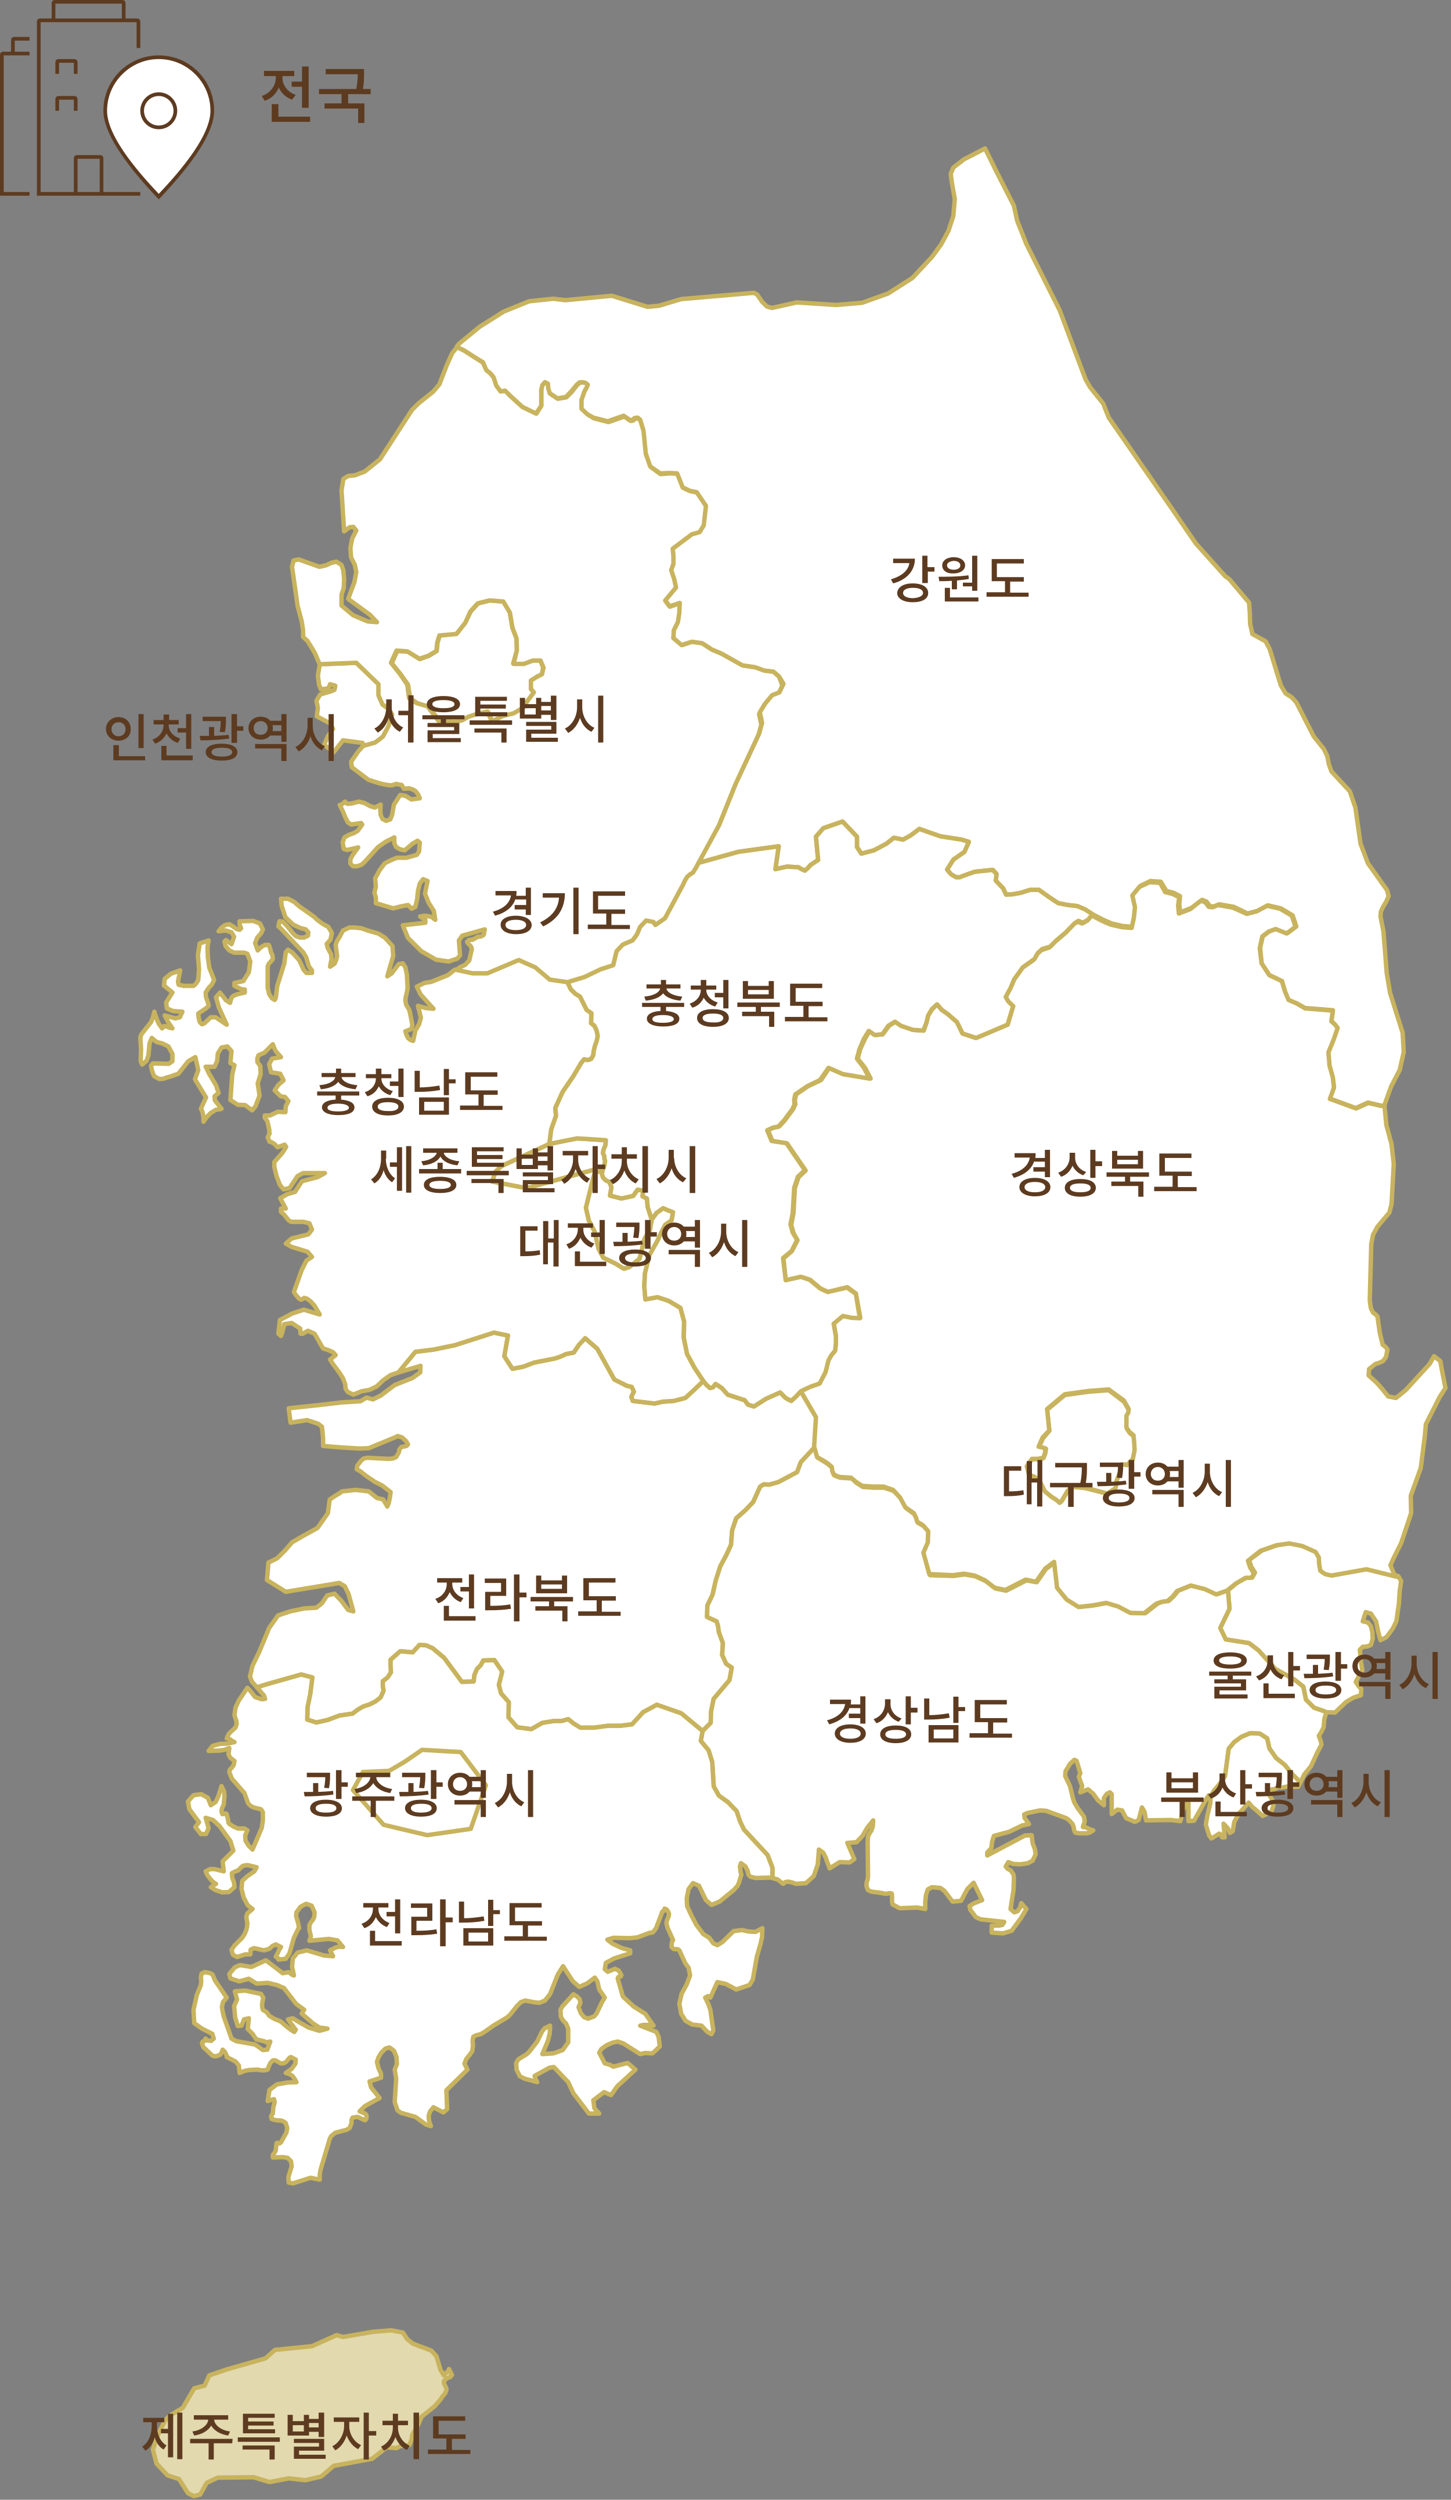 <?xml version="1.0" encoding="utf-8"?>
<!-- Generator: Adobe Illustrator 23.0.4, SVG Export Plug-In . SVG Version: 6.00 Build 0)  -->
<svg version="1.1" id="레이어_1" xmlns="http://www.w3.org/2000/svg" xmlns:xlink="http://www.w3.org/1999/xlink" x="0px"
	 y="0px" viewBox="0 0 393 677" style="enable-background:new 0 0 393 677;" xml:space="preserve">
<rect x="0" y="0" width="393" height="677" fill="#808080" stroke="none"/>
<style type="text/css">
	.st0{fill-rule:evenodd;clip-rule:evenodd;fill:#FFFFFF;}
	.st1{fill:none;stroke:#C8B35E;stroke-width:1.2;stroke-linecap:round;stroke-linejoin:round;}
	.st2{fill-rule:evenodd;clip-rule:evenodd;fill:#E3D9AE;}
	.st3{enable-background:new    ;}
	.st4{fill:#5D3B20;}
	.st5{fill-rule:evenodd;clip-rule:evenodd;fill:#5D3B20;}
</style>
<title>map_6_Jeju</title>
<desc>Created with Sketch.</desc>
<g id="classia">
	<g transform="translate(-330, -726)">
		<g id="map_6_Jeju" transform="translate(330, 726)">
			<g id="map" transform="translate(38, 40)">
				<polygon id="Fill-1" class="st0" points="323,386.6 332.5,384.8 340.6,386.8 340.7,386.8 340.8,387 341.5,388.2 341.1,390.9 
					340.9,394.2 340.2,399.1 339.2,401.1 337.5,403.4 335.9,404.2 335.3,402 334.7,399.1 333.3,397 331.9,396.6 331.1,399.1 
					332.5,399.4 333.3,400.4 333.7,402 333.8,403.8 333.3,405.5 332.3,405.9 331.1,406 330.3,406.8 330.4,407.7 330.6,410 
					331,412.4 330,414 329.2,415.5 330,416.7 330.7,417.4 330.6,419.1 328.5,419.8 326.5,421 323.6,423.8 321.2,423.7 321.2,423.9 
					320.8,423.5 317.9,422.5 315.7,420.3 315,416.8 312.6,414.9 307.4,412 302.9,407 300.3,405 294,404 292.5,400.9 295,395.7 
					294.6,390.7 297,388.7 299.7,387.2 301.2,387.2 301.9,385.9 300.9,384.3 300.3,382.5 303.8,379.9 308.1,378.4 311.7,377.8 
					315.1,378.5 318.7,380.1 319.7,381.6 319.7,383.5 320,385.2 321.2,386.1 				"/>
				<polygon id="Stroke-2" class="st1" points="323,386.6 332.5,384.8 340.6,386.8 340.7,386.8 340.8,387 341.5,388.2 341.1,390.9 
					340.9,394.2 340.2,399.1 339.2,401.1 337.5,403.4 335.9,404.2 335.3,402 334.7,399.1 333.3,397 331.9,396.6 331.1,399.1 
					332.5,399.4 333.3,400.4 333.7,402 333.8,403.8 333.3,405.5 332.3,405.9 331.1,406 330.3,406.8 330.4,407.7 330.6,410 
					331,412.4 330,414 329.2,415.5 330,416.7 330.7,417.4 330.6,419.1 328.5,419.8 326.5,421 323.6,423.8 321.2,423.7 321.2,423.9 
					320.8,423.5 317.9,422.5 315.7,420.3 315,416.8 312.6,414.9 307.4,412 302.9,407 300.3,405 294,404 292.5,400.9 295,395.7 
					294.6,390.7 297,388.7 299.7,387.2 301.2,387.2 301.9,385.9 300.9,384.3 300.3,382.5 303.8,379.9 308.1,378.4 311.7,377.8 
					315.1,378.5 318.7,380.1 319.7,381.6 319.7,383.5 320,385.2 321.2,386.1 				"/>
				<polygon id="Fill-3" class="st0" points="267.3,356.8 266.5,356.6 265.5,356.7 265.6,357.5 265.4,358.6 264.5,361.1 
					264.5,361.9 264.2,363.1 261.9,364.5 256,362.9 252.7,362.6 251.2,363.7 249.7,366.3 249,367 248,366.2 246.8,365.4 
					244.9,363.9 243.7,361.6 242.2,360.1 240.7,359.5 240,357.1 241.5,355.2 243,355.2 244.6,354.9 245.1,353.7 245.3,352.4 
					244.4,352.1 243.4,351.9 244.5,349.5 246.2,347.5 245.6,341.8 250.4,337.8 256.9,336.9 262.3,336.5 266.4,339.6 267.7,341.8 
					267.7,342.8 267.2,343.7 267.2,346.9 268,348.1 269.1,349 269.3,351 269.4,353.2 268.8,355.2 				"/>
				<polygon id="Stroke-4" class="st1" points="267.3,356.8 266.5,356.6 265.5,356.7 265.6,357.5 265.4,358.6 264.5,361.1 
					264.5,361.9 264.2,363.1 261.9,364.5 256,362.9 252.7,362.6 251.2,363.7 249.7,366.3 249,367 248,366.2 246.8,365.4 
					244.9,363.9 243.7,361.6 242.2,360.1 240.7,359.5 240,357.1 241.5,355.2 243,355.2 244.6,354.9 245.1,353.7 245.3,352.4 
					244.4,352.1 243.4,351.9 244.5,349.5 246.2,347.5 245.6,341.8 250.4,337.8 256.9,336.9 262.3,336.5 266.4,339.6 267.7,341.8 
					267.7,342.8 267.2,343.7 267.2,346.9 268,348.1 269.1,349 269.3,351 269.4,353.2 268.8,355.2 				"/>
				<polygon id="Fill-5" class="st0" points="101,139.7 103.8,139.7 106.2,138.8 108.3,138.8 109.1,140.7 108.8,142.6 107.4,143.3 
					105.8,144.4 105.9,146.7 106.7,147.6 104.9,150 104,151.7 101.3,153.3 98.4,153.9 95.4,155.5 94.2,152.8 91.6,153.4 89.1,154.1 
					87.3,155.2 85.4,155.5 81.1,155.3 78.1,151.4 75.1,150.5 73.1,149.1 72.5,145.4 70.5,142.6 68.1,139.6 69.6,136.3 72.5,136.5 
					75.7,138.5 78.2,137.6 80.3,136.3 80.5,134.1 81.1,132.1 85.7,131.6 88,128.6 89.5,125.6 91.5,123.4 94.7,122.6 98.4,122.9 
					100.1,125.9 100.8,130.1 101.9,132.9 102,136.1 				"/>
				<polygon id="Stroke-6" class="st1" points="101,139.7 103.8,139.7 106.2,138.8 108.3,138.8 109.1,140.7 108.8,142.6 
					107.4,143.3 105.8,144.4 105.9,146.7 106.7,147.6 104.9,150 104,151.7 101.3,153.3 98.4,153.9 95.4,155.5 94.2,152.8 
					91.6,153.4 89.1,154.1 87.3,155.2 85.4,155.5 81.1,155.3 78.1,151.4 75.1,150.5 73.1,149.1 72.5,145.4 70.5,142.6 68.1,139.6 
					69.6,136.3 72.5,136.5 75.7,138.5 78.2,137.6 80.3,136.3 80.5,134.1 81.1,132.1 85.7,131.6 88,128.6 89.5,125.6 91.5,123.4 
					94.7,122.6 98.4,122.9 100.1,125.9 100.8,130.1 101.9,132.9 102,136.1 				"/>
				<polygon id="Fill-7" class="st0" points="178.9,336.8 177.6,338.2 176.3,339.4 174.8,338.6 173.3,337.1 169.5,338.8 
					166.2,340.9 164.6,340.4 163.7,339.2 159.1,337.7 157.5,335.9 155.8,334.8 155.1,335.7 154.3,335.9 153.3,335 152.5,334 
					150,336.4 147.6,338.6 144.5,339.4 141.5,339.6 139.3,340.1 133.4,339.4 133,338.3 133.7,336.9 133.1,335.6 131.8,335.3 
					128.4,333.6 123.8,325.3 120.5,322.4 118.8,324.2 117.4,326.3 115.3,326.7 113.8,327.4 112.3,327.9 106.7,329 103.8,330.1 
					100.8,330.7 98.6,327.3 99.6,321.7 95.8,320.9 85.2,324.3 79.4,325.5 74.5,326.1 69.9,331.7 69.9,331.7 75.9,329.9 75.8,331.7 
					73.7,333.2 68.9,335.1 65.2,337.9 63,339 61.3,338.5 59.6,339.5 54.5,339.8 49.5,340.4 40.2,341.4 40.7,345.3 45.2,344.6 
					48.2,345.6 49.2,346.4 49.5,349.4 49.5,351.6 54.4,352 59.4,352.3 61.9,352.2 69.4,349.1 69.7,348.9 70.9,349.3 72,350.3 
					72.5,351.2 72.1,351.6 70.7,351.9 70.2,352.5 70,353.4 69.3,354.6 68.4,355 67.2,355.1 61.5,354.8 60.5,355 59.7,355.7 
					58.8,356.9 58.6,357.9 59.5,358.4 61.3,359.8 63.5,361.3 65.5,362.3 66.4,363 67.8,364.1 67.6,365.5 67.3,367 66.9,368 
					65.8,366.1 64.1,365.7 61.9,363.9 58.3,363.5 54.6,363.9 54,364.4 52.8,365.1 51.3,366.1 50.8,369.8 48,373.8 44.2,375.9 
					41.1,377.7 39.2,379.9 37.1,382 34.7,383.2 34.6,384.5 34.3,387.9 39.4,391.1 53.9,388.7 55.4,389.6 56.4,391.7 57.7,396.4 
					56.3,396 54.5,393.6 52.6,391.6 50.6,392.1 49.2,394.2 47.7,395.4 44.4,395.6 40.6,396.4 37.3,397.5 34.9,400.9 32.2,407.4 
					30.4,411.1 29.7,414 30.2,415.4 31.6,417 31.6,417 33.7,416.3 43.6,413.5 46.6,414.3 46,418.9 45.3,422.3 45.2,425.7 
					47.7,426.5 50.8,425.8 54,424.6 57.5,424.1 58.8,423.1 60.3,422.2 62.1,421.6 63.7,420.8 65.1,419.7 65.9,417.9 65.7,416.6 
					65.7,415.3 67,414.3 67.9,412.9 67.8,411.2 67.8,409.5 70.4,407.2 73.8,407.5 75.6,405.5 77.4,405.6 79.2,406.4 82.3,409 
					87.1,415.5 90.3,415.4 90.5,413.6 91.2,412 92.2,411 92.9,409.7 95.9,409.6 98,412.7 97.1,416.3 97.7,418.6 99.8,421 
					99.7,425.1 102.1,427.8 105.9,428.3 108.9,426.6 112,426.1 114.1,426.1 115.9,425.6 117.4,426.8 119.2,427.9 122.9,427.9 
					126.6,427.4 130,427.4 133.2,427 136.2,423.7 139.9,421.7 146.5,424 152.3,428.8 154.5,426.6 154.6,423.5 155.3,420.1 
					159.6,415 160.2,411.6 158.7,410.6 157.6,408.2 157.8,405 156.7,402 156.5,400.4 156.1,399.1 153.5,397.9 153.6,394.8 
					155,391.9 155.9,387.9 157.1,384.2 158.7,381.2 160,378.4 160.3,374.5 161.4,371.2 163.8,369.1 166,366.8 167.9,362.6 
					168.9,362 170.3,362.1 172.8,361.4 177.9,358.7 178.9,356 182.6,352 183.1,343.9 				"/>
				<polygon id="Stroke-8" class="st1" points="178.9,336.8 177.6,338.2 176.3,339.4 174.8,338.6 173.3,337.1 169.5,338.8 
					166.2,340.9 164.6,340.4 163.7,339.2 159.1,337.7 157.5,335.9 155.8,334.8 155.1,335.7 154.3,335.9 153.3,335 152.5,334 
					150,336.4 147.6,338.6 144.5,339.4 141.5,339.6 139.3,340.1 133.4,339.4 133,338.3 133.7,336.9 133.1,335.6 131.8,335.3 
					128.4,333.6 123.8,325.3 120.5,322.4 118.8,324.2 117.4,326.3 115.3,326.7 113.8,327.4 112.3,327.9 106.7,329 103.8,330.1 
					100.8,330.7 98.6,327.3 99.6,321.7 95.8,320.9 85.2,324.3 79.4,325.5 74.5,326.1 69.9,331.7 69.9,331.7 75.9,329.9 75.8,331.7 
					73.7,333.2 68.9,335.1 65.2,337.9 63,339 61.3,338.5 59.6,339.5 54.5,339.8 49.5,340.4 40.2,341.4 40.7,345.3 45.2,344.6 
					48.2,345.6 49.2,346.4 49.5,349.4 49.5,351.6 54.4,352 59.4,352.3 61.9,352.2 69.4,349.1 69.7,348.9 70.9,349.3 72,350.3 
					72.5,351.2 72.1,351.6 70.7,351.9 70.2,352.5 70,353.4 69.3,354.6 68.4,355 67.2,355.1 61.5,354.8 60.5,355 59.7,355.7 
					58.8,356.9 58.6,357.9 59.5,358.4 61.3,359.8 63.5,361.3 65.5,362.3 66.4,363 67.8,364.1 67.6,365.5 67.3,367 66.9,368 
					65.8,366.1 64.1,365.7 61.9,363.9 58.3,363.5 54.6,363.9 54,364.4 52.8,365.1 51.3,366.1 50.8,369.8 48,373.8 44.2,375.9 
					41.1,377.7 39.2,379.9 37.1,382 34.7,383.2 34.6,384.5 34.3,387.9 39.4,391.1 53.9,388.7 55.4,389.6 56.4,391.7 57.7,396.4 
					56.3,396 54.5,393.6 52.6,391.6 50.6,392.1 49.2,394.2 47.7,395.4 44.4,395.6 40.6,396.4 37.3,397.5 34.9,400.9 32.2,407.4 
					30.4,411.1 29.7,414 30.2,415.4 31.6,417 31.6,417 33.7,416.3 43.6,413.5 46.6,414.3 46,418.9 45.3,422.3 45.2,425.7 
					47.7,426.5 50.8,425.8 54,424.6 57.5,424.1 58.8,423.1 60.3,422.2 62.1,421.6 63.7,420.8 65.1,419.7 65.9,417.9 65.7,416.6 
					65.7,415.3 67,414.3 67.9,412.9 67.8,411.2 67.8,409.5 70.4,407.2 73.8,407.5 75.6,405.5 77.4,405.6 79.2,406.4 82.3,409 
					87.1,415.5 90.3,415.4 90.5,413.6 91.2,412 92.2,411 92.9,409.7 95.9,409.6 98,412.7 97.1,416.3 97.7,418.6 99.8,421 
					99.7,425.1 102.1,427.8 105.9,428.3 108.9,426.6 112,426.1 114.1,426.1 115.9,425.6 117.4,426.8 119.2,427.9 122.9,427.9 
					126.6,427.4 130,427.4 133.2,427 136.2,423.7 139.9,421.7 146.5,424 152.3,428.8 154.5,426.6 154.6,423.5 155.3,420.1 
					159.6,415 160.2,411.6 158.7,410.6 157.6,408.2 157.8,405 156.7,402 156.5,400.4 156.1,399.1 153.5,397.9 153.6,394.8 
					155,391.9 155.9,387.9 157.1,384.2 158.7,381.2 160,378.4 160.3,374.5 161.4,371.2 163.8,369.1 166,366.8 167.9,362.6 
					168.9,362 170.3,362.1 172.8,361.4 177.9,358.7 178.9,356 182.6,352 183.1,343.9 				"/>
				<polygon id="Fill-9" class="st2" points="83.6,601.6 84.4,603.2 83.9,603.8 83,604.1 82.2,604.9 82.3,605.6 82.9,606.8 
					82.9,607.4 82.6,608.1 81.7,609.2 81.5,609.6 79.7,611.7 76.2,614.5 75.2,616.8 73.6,619.5 73.5,620.6 72.9,622.2 70.3,622.5 
					69.4,623 66.7,622.8 62.8,625.9 52.4,627.8 49,630.7 44.7,631.7 40.2,631.2 35,632.2 30.7,630.9 21,631 18,632.4 16.2,635.6 
					14.5,636 12.9,635.2 10.5,631.4 7.4,630.4 4.4,627.2 3.4,623.4 5.2,618.4 6.9,615.3 8,614.2 11.5,612.1 14.6,606.8 17.4,606.1 
					18.7,603.3 23.4,601.7 33.9,598.7 36.5,596.4 46.5,595.4 53.2,592.4 54.9,592.9 63.1,591.5 67.9,591.1 71.1,591.7 72.3,593.5 
					73.8,594.7 78.8,596.6 80.2,598.1 81.3,601.8 82.2,603.3 82.7,602.7 83.4,602.2 				"/>
				<polygon id="Stroke-10" class="st1" points="83.6,601.6 84.4,603.2 83.9,603.8 83,604.1 82.2,604.9 82.3,605.6 82.9,606.8 
					82.9,607.4 82.6,608.1 81.7,609.2 81.5,609.6 79.7,611.7 76.2,614.5 75.2,616.8 73.6,619.5 73.5,620.6 72.9,622.2 70.3,622.5 
					69.4,623 66.7,622.8 62.8,625.9 52.4,627.8 49,630.7 44.7,631.7 40.2,631.2 35,632.2 30.7,630.9 21,631 18,632.4 16.2,635.6 
					14.5,636 12.9,635.2 10.5,631.4 7.4,630.4 4.4,627.2 3.4,623.4 5.2,618.4 6.9,615.3 8,614.2 11.5,612.1 14.6,606.8 17.4,606.1 
					18.7,603.3 23.4,601.7 33.9,598.7 36.5,596.4 46.5,595.4 53.2,592.4 54.9,592.9 63.1,591.5 67.9,591.1 71.1,591.7 72.3,593.5 
					73.8,594.7 78.8,596.6 80.2,598.1 81.3,601.8 82.2,603.3 82.7,602.7 83.4,602.2 				"/>
				<polygon id="Fill-12" class="st0" points="67.3,152 65.7,150.9 64.6,148.4 64.6,145.3 58.5,139.5 53.3,139.7 48.6,139.9 
					48.1,143 48.4,145.4 48.9,146.7 51,146.4 51.4,145.3 52.8,145.7 52.6,146.8 51.7,147.2 48.7,148.1 47.7,149.8 48.1,151.7 
					47.8,154 49.5,154.9 51.4,155.9 52.2,157.4 50.8,159.4 49.8,161.7 52.4,163.7 54.9,160.5 60.2,161.2 60.5,162.1 63.8,161.1 
					64.5,160.6 65.9,159.6 67.3,156.8 68.3,153.6 				"/>
				<polygon id="Stroke-13" class="st1" points="67.3,152 65.7,150.9 64.6,148.4 64.6,145.3 58.5,139.5 53.3,139.7 48.6,139.9 
					48.1,143 48.4,145.4 48.9,146.7 51,146.4 51.4,145.3 52.8,145.7 52.6,146.8 51.7,147.2 48.7,148.1 47.7,149.8 48.1,151.7 
					47.8,154 49.5,154.9 51.4,155.9 52.2,157.4 50.8,159.4 49.8,161.7 52.4,163.7 54.9,160.5 60.2,161.2 60.5,162.1 63.8,161.1 
					64.5,160.6 65.9,159.6 67.3,156.8 68.3,153.6 				"/>
				<polygon id="Fill-14" class="st0" points="320.8,423.5 317.9,422.5 315.7,420.3 315,416.8 312.6,414.9 307.4,412 302.9,407 
					300.3,405 294,404 292.5,400.9 295,395.7 294.6,390.7 291.7,391.7 288.7,390.3 284.8,389.3 281.1,390.8 279.9,392.3 
					278.5,393.6 277,393.7 275.5,394.3 272.2,396.9 268.4,396.8 265.2,395.1 261.9,394.1 258,394.8 254.3,395.2 251.1,393.2 
					248.5,390 247.7,383.1 245.3,384.9 242.8,388.5 240,388 234.5,390.8 231.6,390.2 229,388.2 226.2,386.9 223.3,386.4 
					220.2,386.8 213.9,386.6 212.3,380.7 213.5,377.9 213.6,374.9 212.2,373.3 210.6,372.4 210.3,371.3 209.7,370.1 207.5,368.5 
					206.1,365.9 204.1,363.8 201.5,362.9 198.6,362.9 195.7,362.7 194,361.6 192.7,360.4 189.6,360.2 188.7,359.9 187.9,359.5 
					187.5,358.5 187.4,357.5 186.5,356.7 185.5,356 183.5,354.8 182.6,352 178.9,356 177.9,358.7 172.8,361.4 170.3,362.1 
					168.9,362 167.9,362.6 166,366.8 163.8,369.1 161.4,371.2 160.3,374.5 160,378.4 158.7,381.2 157.1,384.2 155.9,387.9 
					155,391.9 153.6,394.8 153.5,397.9 156.1,399.1 156.5,400.4 156.7,402 157.8,405 157.6,408.2 158.7,410.6 160.2,411.6 
					159.6,415 155.3,420.1 154.6,423.5 154.5,426.6 152.3,428.8 151.8,431.5 153.9,434 154.9,437.2 155.3,443.8 156.7,446.3 
					159.2,448.1 161.5,450.5 162.4,453.2 163.5,455.5 169.9,462.4 171.2,465.8 171.2,468.1 171.5,468.7 171.5,468.7 172.6,469 
					174.1,470.2 174.7,469.7 175.5,469.6 176.5,469.8 177.6,470.2 180.3,470 182.4,468.1 183.5,464.9 183.8,460.9 185,461.8 
					185.6,463 186.7,466 189.4,464.3 192.1,464.4 193.4,463.5 191.5,459.1 194,458.9 195.6,457.2 196.9,455 198.5,453 198.4,454.6 
					198,455.8 197.4,456.7 197.1,457.4 197,458.9 197.1,468.1 197,469 196.7,469.9 196.7,470.9 197.1,471.9 198,472.3 200.4,472.6 
					201.9,472.9 203,472.7 203.5,472.8 203.6,473.3 203.6,475.1 203.8,475.8 205.7,476.8 210.4,476.6 212.6,477 212.6,475.1 
					212.8,473.2 213.3,471.7 214.4,471.1 216.7,471.3 217.8,472.1 220,475 222.3,474.8 224,471.6 225.7,469.9 228,474.6 
					225.7,475.5 224.6,476.2 224.8,477.2 226.3,479.2 227.6,479.8 234,480.5 233.5,481.3 232.6,481.5 230.6,481.5 230.6,483.4 
					233.7,483.6 236,482.9 238.5,479.5 240,477 238.6,475.4 238.3,476.6 237.6,477.6 236.7,477.9 235.7,477 236.5,471.9 
					236.6,469.3 236.6,468.3 236.5,467.7 235.8,466.6 234.9,466.1 234.4,465.5 235.1,464.3 236.4,464.8 238.4,464.9 240.4,464.6 
					241.7,463.9 242.5,462.2 242.3,460.8 241.7,459.2 241.4,457 239.6,457.1 229.4,462.5 229.4,461.7 230.5,460.5 230.7,458.8 
					231.2,457.2 235.3,456.1 238.8,454.4 240.7,454 239.5,452.3 239.4,451.4 240.3,451 243.7,450.3 245.3,450.4 250.8,452.4 
					251.5,452.9 252.5,454 252.8,454.8 252.9,455.6 253.2,456.3 254.3,456.5 256.3,456.5 257.2,456.3 258.1,455.7 257.4,455.5 
					256.1,454.9 255.3,454.8 255.8,453.2 255.6,452 253.9,449.7 253,448.2 252.6,447 251.8,443.7 250.5,441 250.6,439.7 
					251.8,437.7 253,436.6 253.6,436.9 254.6,440.2 254.2,441.2 255.1,443.7 254.6,445.4 256.7,444.6 258.1,445.8 259.4,447.6 
					261,448.9 261,446.9 261.8,445.8 262.6,445.4 263.1,445.9 263.1,451.3 264.6,450.1 265.9,450.3 267,452.4 269.4,453.4 
					270.4,452.9 271.3,449.5 272,450.7 272.4,453 279.1,452.9 281.7,453.2 282.4,450.2 283.3,448.2 283.9,448.3 283.9,450.7 
					283.9,453.2 285.4,453.1 288.5,447.6 289.4,446.2 289.9,446.7 290.7,445.1 292.3,443.2 293.8,441 294.8,433.6 296.3,431.8 
					298.2,430.4 300.6,429.4 303.2,429.5 305.2,430.8 305.8,433.5 307.6,436.1 310,438 311.8,440.3 313.9,442.4 314.1,442.9 
					314.3,442.5 315.3,440.5 317.1,438.3 318.7,434.8 319.9,432.5 319.8,431.8 319.2,430.1 319.9,429 320.5,427.8 320.7,425.5 
					321.2,423.9 				"/>
				<polygon id="Stroke-15" class="st1" points="320.8,423.5 317.9,422.5 315.7,420.3 315,416.8 312.6,414.9 307.4,412 302.9,407 
					300.3,405 294,404 292.5,400.9 295,395.7 294.6,390.7 291.7,391.7 288.7,390.3 284.8,389.3 281.1,390.8 279.9,392.3 
					278.5,393.6 277,393.7 275.5,394.3 272.2,396.9 268.4,396.8 265.2,395.1 261.9,394.1 258,394.8 254.3,395.2 251.1,393.2 
					248.5,390 247.7,383.1 245.3,384.9 242.8,388.5 240,388 234.5,390.8 231.6,390.2 229,388.2 226.2,386.9 223.3,386.4 
					220.2,386.8 213.9,386.6 212.3,380.7 213.5,377.9 213.6,374.9 212.2,373.3 210.6,372.4 210.3,371.3 209.7,370.1 207.5,368.5 
					206.1,365.9 204.1,363.8 201.5,362.9 198.6,362.9 195.7,362.7 194,361.6 192.7,360.4 189.6,360.2 188.7,359.9 187.9,359.5 
					187.5,358.5 187.4,357.5 186.5,356.7 185.5,356 183.5,354.8 182.6,352 178.9,356 177.9,358.7 172.8,361.4 170.3,362.1 
					168.9,362 167.9,362.6 166,366.8 163.8,369.1 161.4,371.2 160.3,374.5 160,378.4 158.7,381.2 157.1,384.2 155.9,387.9 
					155,391.9 153.6,394.8 153.5,397.9 156.1,399.1 156.5,400.4 156.7,402 157.8,405 157.6,408.2 158.7,410.6 160.2,411.6 
					159.6,415 155.3,420.1 154.6,423.5 154.5,426.6 152.3,428.8 151.8,431.5 153.9,434 154.9,437.2 155.3,443.8 156.7,446.3 
					159.2,448.1 161.5,450.5 162.4,453.2 163.5,455.5 169.9,462.4 171.2,465.8 171.2,468.1 171.5,468.7 171.5,468.7 172.6,469 
					174.1,470.2 174.7,469.7 175.5,469.6 176.5,469.8 177.6,470.2 180.3,470 182.4,468.1 183.5,464.9 183.8,460.9 185,461.8 
					185.6,463 186.7,466 189.4,464.3 192.1,464.4 193.4,463.5 191.5,459.1 194,458.9 195.6,457.2 196.9,455 198.5,453 198.4,454.6 
					198,455.8 197.4,456.7 197.1,457.4 197,458.9 197.1,468.1 197,469 196.7,469.9 196.7,470.9 197.1,471.9 198,472.3 200.4,472.6 
					201.9,472.9 203,472.7 203.5,472.8 203.6,473.3 203.6,475.1 203.8,475.8 205.7,476.8 210.4,476.6 212.6,477 212.6,475.1 
					212.8,473.2 213.3,471.7 214.4,471.1 216.7,471.3 217.8,472.1 220,475 222.3,474.8 224,471.6 225.7,469.9 228,474.6 
					225.7,475.5 224.6,476.2 224.8,477.2 226.3,479.2 227.6,479.8 234,480.5 233.5,481.3 232.6,481.5 230.6,481.5 230.6,483.4 
					233.7,483.6 236,482.9 238.5,479.5 240,477 238.6,475.4 238.3,476.6 237.6,477.6 236.7,477.9 235.7,477 236.5,471.9 
					236.6,469.3 236.6,468.3 236.5,467.7 235.8,466.6 234.9,466.1 234.4,465.5 235.1,464.3 236.4,464.8 238.4,464.9 240.4,464.6 
					241.7,463.9 242.5,462.2 242.3,460.8 241.7,459.2 241.4,457 239.6,457.1 229.4,462.5 229.4,461.7 230.5,460.5 230.7,458.8 
					231.2,457.2 235.3,456.1 238.8,454.4 240.7,454 239.5,452.3 239.4,451.4 240.3,451 243.7,450.3 245.3,450.4 250.8,452.4 
					251.5,452.9 252.5,454 252.8,454.8 252.9,455.6 253.2,456.3 254.3,456.5 256.3,456.5 257.2,456.3 258.1,455.7 257.4,455.5 
					256.1,454.9 255.3,454.8 255.8,453.2 255.6,452 253.9,449.7 253,448.2 252.6,447 251.8,443.7 250.5,441 250.6,439.7 
					251.8,437.7 253,436.6 253.6,436.9 254.6,440.2 254.2,441.2 255.1,443.7 254.6,445.4 256.7,444.6 258.1,445.8 259.4,447.6 
					261,448.9 261,446.9 261.8,445.8 262.6,445.4 263.1,445.9 263.1,451.3 264.6,450.1 265.9,450.3 267,452.4 269.4,453.4 
					270.4,452.9 271.3,449.5 272,450.7 272.4,453 279.1,452.9 281.7,453.2 282.4,450.2 283.3,448.2 283.9,448.3 283.9,450.7 
					283.9,453.2 285.4,453.1 288.5,447.6 289.4,446.2 289.9,446.7 290.7,445.1 292.3,443.2 293.8,441 294.8,433.6 296.3,431.8 
					298.2,430.4 300.6,429.4 303.2,429.5 305.2,430.8 305.8,433.5 307.6,436.1 310,438 311.8,440.3 313.9,442.4 314.1,442.9 
					314.3,442.5 315.3,440.5 317.1,438.3 318.7,434.8 319.9,432.5 319.8,431.8 319.2,430.1 319.9,429 320.5,427.8 320.7,425.5 
					321.2,423.9 				"/>
				<path id="Fill-16" class="st0" d="M108.8,142.6l-1.4,0.7l-1.6,1l0,2.3l0.8,0.9l-1.8,2.4l-1,1.7l-2.7,1.6l-2.9,0.7l-3,1.5
					l-1.2-2.7l-2.6,0.6l-2.5,0.8l-1.8,1l-1.9,0.3l-4.4-0.1l-3-4l-3-0.9l-2-1.3l-0.5-3.7l-2-2.9l-2.4-3l1.5-3.3l2.9,0.2l3.3,2
					l2.4-0.8l2.2-1.3l0.2-2.2l0.6-2l4.6-0.4l2.4-3l1.4-3.1l2-2.2l3.2-0.8l3.7,0.3l1.8,3l0.7,4.1l1.1,2.9l0.1,3.2l-0.9,3.7l2.8,0
					l2.4-0.9l2.1,0l0.8,1.9L108.8,142.6z M173,143.2l-1.5-1.3l-2.4-0.3l-2.5-0.9l-3.4-0.5l-5.8-3.2l-2.6-1.1l-2.6-1.7l-2.8-0.4
					l-2.7,0.9l-2.3-1.9l0.2-2.1l1.1-2.2l0.4-2.5l0-2.6l-2.7,0.9l-1.2-1.6l3-3.5l-0.5-2.3l-0.8-2.3l0.6-1.8l0-2.1l-0.2-2l5.2-3.8
					l2.1-0.7l1.2-1.8l0.5-5.3l-2.4-3.7l-2-0.4l-1.9-0.9l-1.4-3.8l-2.3-0.1l-2.4,0.2l-2.6-1.9l-1.3-3.4l-0.5-6.1l-1-3.1l-0.7-0.6
					l-0.8,0.1l-0.5,0.5l-0.7,0.1l-1.7-1.2l-4.3,1.5l-3.9-1l-1.6-1l-1.6-1.5l-0.1-2.5l0.8-2.3l0.6-0.9l0.4-0.8l-0.7-0.6l-0.9-0.2
					l-0.8,0.2l-0.7,0.6l-1.4,1.8l-1.5,1.5l-2.3,0.4l-2.1-1.4l-0.4-1.3l-0.2-1.3l-0.7-0.5l-0.8,0.8l-0.3,1.3l0,4.3l-1.3,2.1l-3.8-1.8
					l-3.4-3.1l-1.2-1.3L97.6,66l-1.1-1.6l-0.7-2.1l-0.9-1.1l-1.1-0.9l-0.9-2l-1.5-1l-3.6-2.3l-2-1l-1.3,1.6L83,58.9L81,64.1l-1.7,2
					l-3.9,3.1l-1.8,1.8l-8.7,13.4l-4.1,3.3l-2.6,1l-1.9,0.2L55,89.7l-0.5,3.1l0.7,11.1l0,0l1.5-1.1l1-0.1l0.8,1l-1.1,2.1l-0.5,2.6
					l0.1,1.5v0l0.1,1.1l1,2l0.4,1.9l-0.5,2.7l-1.7,4.6l5.9,4.3l1.9,2l-2.5-0.2l-4-1.7l-3.1-2.6l0-3l0.6-1.7l0.1-2.4l-0.2-2.4
					l-0.5-1.5l-1.4-0.9l-1.3,0.3l-1.5,0.7l-1.8,0.4l-5.6-2l-1.4,0.3l-0.4,1.7l1.5,10.6l1.1,4.1l0.4,2.6l0,1.7l1.2,1.1l1.1,1.8
					l0.9,1.5l0.8,1.9l0.5,1.1l4.7-0.2l5.2-0.2l6,5.8l0,3l1.1,2.5l1.6,1.1l1,1.6l-1,3.2l-1.5,2.8l-1.3,1l-0.8,0.6l-3.2,0.9l-1.3,1.4
					l-2,2.9l0.2,1.5l4.5,3.4l3.2,1l1.9,0.4l1.2,0.1l1.2-0.4l1.5,0.3l0.6,1l1.4-0.1l1,0.3l0.8,0.5l0.6,0.8l0.5,1.1l-2.3,0.3l-1.6-1
					l-1.4-0.2l-1.7,2.6l-0.5,2.8l-0.5,1.2l-1.1,0.4l-1-0.5l-0.5-1.1l-0.1-1.4l0.1-1.4l-1.6,0.8l-1.3-0.4l-1.4-0.8l-1.6-0.4l-2,0.5
					l-1.1,0.1l-0.7-0.6l-0.6,0.6l-0.3,0.2l-0.5,0.1l0.8,1.6l0.7,1.7l0.7,1.4l0.9,0.6l2.7-0.4l0.3,0.4l-1.2,1.7l-1,0.6l-1.4,0.5
					l-1.2,0.7l-0.5,1.3l0.3,1.8l0.9,0.3l3-0.7l-1.5,2.1l-0.6,1.1l0,1.2l0.7,0.7l1.1,0l1.2-0.4l0.9-0.8l3.6-4l2-1.4l2.4-1.2l0,1.6
					l0.5,1l1,0.6l1.3,0.3l2.1-1.8l1.4-0.8l0.6,0.5l-0.2,2.4l-0.6,0.9l-2.8,0.8l-2.6,0l-1.7,0.7l-1.6,0.8l-1.4,1.9l-1.2,2.2l0.2,2.2
					l-0.4,1.7l0.4,1.3l0,1.5l4.7,1.4l2-0.5l2-0.4l1,1l1-0.5l0.5-2.2l0.2-2.1l0.5-2l0.9-1.2l1.2,0.5l-0.7,3.4l1,2.5l1.4,2.2l0.4,2.4
					l-0.9-0.7l-1-0.3l-1.1-0.1l-1.1,0.2l1,0.7l0.4,0.2v0.8l-6.1,0.7l1.4,3.4l3.6,3.6l4,2.3l3.4,0.5l2.4-0.8l0.7-0.9l-0.3-4l0.9-1.3
					l6.1-1.7l-0.3,1.5l-0.7,0.4l-0.9,0.1l-1.4,0.8l-0.5,0l-0.5,0.1l-0.5,0.5l0.2,0.3l0.9,1l0.2,0.6l-0.7,3.1l-1.1,1.2l-1.5,0.7
					l-1.3,1l0,0l4.8,1l4,0l8.5-3.6l4.4,2l4,3.3l4.8,0.7l4.6-1.3l4.3-2.1l3.4-1.1l0.9-3.8l1.7-1.8l2.6-1.1l1.2-1.6l0.8-2.1l1.6-1.7
					l2,0.4l0.6,0.8l2.6-1.8l4.9-9.1l0.5-1.1l0.6-1l0.8-0.6l0.8-0.6l0.8-1.2l0.7-1.4l5.5-10.3l4.5-11.2l6.3-13.5l0.8-2.9l-0.6-2.9
					l1.3-2.3l1.9-2.3l2-0.8l1.1-2.3L173,143.2z"/>
				<path id="Stroke-17" class="st1" d="M108.8,142.6l-1.4,0.7l-1.6,1l0,2.3l0.8,0.9l-1.8,2.4l-1,1.7l-2.7,1.6l-2.9,0.7l-3,1.5
					l-1.2-2.7l-2.6,0.6l-2.5,0.8l-1.8,1l-1.9,0.3l-4.4-0.1l-3-4l-3-0.9l-2-1.3l-0.5-3.7l-2-2.9l-2.4-3l1.5-3.3l2.9,0.2l3.3,2
					l2.4-0.8l2.2-1.3l0.2-2.2l0.6-2l4.6-0.4l2.4-3l1.4-3.1l2-2.2l3.2-0.8l3.7,0.3l1.8,3l0.7,4.1l1.1,2.9l0.1,3.2l-0.9,3.7l2.8,0
					l2.4-0.9l2.1,0l0.8,1.9L108.8,142.6z M173,143.2l-1.5-1.3l-2.4-0.3l-2.5-0.9l-3.4-0.5l-5.8-3.2l-2.6-1.1l-2.6-1.7l-2.8-0.4
					l-2.7,0.9l-2.3-1.9l0.2-2.1l1.1-2.2l0.4-2.5l0-2.6l-2.7,0.9l-1.2-1.6l3-3.5l-0.5-2.3l-0.8-2.3l0.6-1.8l0-2.1l-0.2-2l5.2-3.8
					l2.1-0.7l1.2-1.8l0.5-5.3l-2.4-3.7l-2-0.4l-1.9-0.9l-1.4-3.8l-2.3-0.1l-2.4,0.2l-2.6-1.9l-1.3-3.4l-0.5-6.1l-1-3.1l-0.7-0.6
					l-0.8,0.1l-0.5,0.5l-0.7,0.1l-1.7-1.2l-4.3,1.5l-3.9-1l-1.6-1l-1.6-1.5l-0.1-2.5l0.8-2.3l0.6-0.9l0.4-0.8l-0.7-0.6l-0.9-0.2
					l-0.8,0.2l-0.7,0.6l-1.4,1.8l-1.5,1.5l-2.3,0.4l-2.1-1.4l-0.4-1.3l-0.2-1.3l-0.7-0.5l-0.8,0.8l-0.3,1.3l0,4.3l-1.3,2.1l-3.8-1.8
					l-3.4-3.1l-1.2-1.3L97.6,66l-1.1-1.6l-0.7-2.1l-0.9-1.1l-1.1-0.9l-0.9-2l-1.5-1l-3.6-2.3l-2-1l-1.3,1.6L83,58.9L81,64.1l-1.7,2
					l-3.9,3.1l-1.8,1.8l-8.7,13.4l-4.1,3.3l-2.6,1l-1.9,0.2L55,89.7l-0.5,3.1l0.7,11.1l0,0l1.5-1.1l1-0.1l0.8,1l-1.1,2.1l-0.5,2.6
					l0.1,1.5v0l0.1,1.1l1,2l0.4,1.9l-0.5,2.7l-1.7,4.6l5.9,4.3l1.9,2l-2.5-0.2l-4-1.7l-3.1-2.6l0-3l0.6-1.7l0.1-2.4l-0.2-2.4
					l-0.5-1.5l-1.4-0.9l-1.3,0.3l-1.5,0.7l-1.8,0.4l-5.6-2l-1.4,0.3l-0.4,1.7l1.5,10.6l1.1,4.1l0.4,2.6l0,1.7l1.2,1.1l1.1,1.8
					l0.9,1.5l0.8,1.9l0.5,1.1l4.7-0.2l5.2-0.2l6,5.8l0,3l1.1,2.5l1.6,1.1l1,1.6l-1,3.2l-1.5,2.8l-1.3,1l-0.8,0.6l-3.2,0.9l-1.3,1.4
					l-2,2.9l0.2,1.5l4.5,3.4l3.2,1l1.9,0.4l1.2,0.1l1.2-0.4l1.5,0.3l0.6,1l1.4-0.1l1,0.3l0.8,0.5l0.6,0.8l0.5,1.1l-2.3,0.3l-1.6-1
					l-1.4-0.2l-1.7,2.6l-0.5,2.8l-0.5,1.2l-1.1,0.4l-1-0.5l-0.5-1.1l-0.1-1.4l0.1-1.4l-1.6,0.8l-1.3-0.4l-1.4-0.8l-1.6-0.4l-2,0.5
					l-1.1,0.1l-0.7-0.6l-0.6,0.6l-0.3,0.2l-0.5,0.1l0.8,1.6l0.7,1.7l0.7,1.4l0.9,0.6l2.7-0.4l0.3,0.4l-1.2,1.7l-1,0.6l-1.4,0.5
					l-1.2,0.7l-0.5,1.3l0.3,1.8l0.9,0.3l3-0.7l-1.5,2.1l-0.6,1.1l0,1.2l0.7,0.7l1.1,0l1.2-0.4l0.9-0.8l3.6-4l2-1.4l2.4-1.2l0,1.6
					l0.5,1l1,0.6l1.3,0.3l2.1-1.8l1.4-0.8l0.6,0.5l-0.2,2.4l-0.6,0.9l-2.8,0.8l-2.6,0l-1.7,0.7l-1.6,0.8l-1.4,1.9l-1.2,2.2l0.2,2.2
					l-0.4,1.7l0.4,1.3l0,1.5l4.7,1.4l2-0.5l2-0.4l1,1l1-0.5l0.5-2.2l0.2-2.1l0.5-2l0.9-1.2l1.2,0.5l-0.7,3.4l1,2.5l1.4,2.2l0.4,2.4
					l-0.9-0.7l-1-0.3l-1.1-0.1l-1.1,0.2l1,0.7l0.4,0.2v0.8l-6.1,0.7l1.4,3.4l3.6,3.6l4,2.3l3.4,0.5l2.4-0.8l0.7-0.9l-0.3-4l0.9-1.3
					l6.1-1.7l-0.3,1.5l-0.7,0.4l-0.9,0.1l-1.4,0.8l-0.5,0l-0.5,0.1l-0.5,0.5l0.2,0.3l0.9,1l0.2,0.6l-0.7,3.1l-1.1,1.2l-1.5,0.7
					l-1.3,1l0,0l4.8,1l4,0l8.5-3.6l4.4,2l4,3.3l4.8,0.7l4.6-1.3l4.3-2.1l3.4-1.1l0.9-3.8l1.7-1.8l2.6-1.1l1.2-1.6l0.8-2.1l1.6-1.7
					l2,0.4l0.6,0.8l2.6-1.8l4.9-9.1l0.5-1.1l0.6-1l0.8-0.6l0.8-0.6l0.8-1.2l0.7-1.4l5.5-10.3l4.5-11.2l6.3-13.5l0.8-2.9l-0.6-2.9
					l1.3-2.3l1.9-2.3l2-0.8l1.1-2.3L173,143.2z"/>
				<polygon id="Fill-18" class="st0" points="171.2,468.1 171.2,465.8 169.9,462.4 163.5,455.5 162.4,453.2 161.5,450.5 
					159.2,448.1 156.7,446.3 155.3,443.8 154.9,437.2 153.9,434 151.8,431.5 152.3,428.8 146.5,424 139.9,421.7 136.2,423.7 
					133.2,427 130,427.4 126.6,427.4 122.9,427.9 119.2,427.9 117.4,426.8 115.9,425.6 114.1,426.1 112,426.1 108.9,426.6 
					105.9,428.3 102.1,427.8 99.7,425.1 99.8,421 97.7,418.6 97.1,416.3 98,412.7 95.9,409.6 92.9,409.7 92.2,411 91.2,412 
					90.5,413.6 90.3,415.4 87.1,415.5 82.3,409 79.2,406.4 77.4,405.6 75.6,405.5 73.8,407.5 70.4,407.2 67.8,409.5 67.8,411.2 
					67.9,412.9 67,414.3 65.7,415.3 65.7,416.6 65.9,417.9 65.1,419.7 63.7,420.8 62.1,421.6 60.3,422.2 58.8,423.1 57.5,424.1 
					54,424.6 50.8,425.8 47.7,426.5 45.2,425.7 45.3,422.3 46,418.9 46.6,414.3 43.6,413.5 33.7,416.3 31.6,417 31.6,417 
					33.5,419.2 33.8,420.1 32.9,420.2 31.1,419.6 29.6,417.7 29,417.1 26.7,420.5 25.8,422.4 25.5,424.4 25.7,425.2 26,426 
					26.1,426.9 25.8,427.8 25.1,428.5 24.5,429 23.9,429.7 23.4,430.8 24.2,431 24.5,431.2 24.9,431.5 25.5,431.8 23.6,432.2 
					21.5,432.3 19.6,432.8 18.5,434.2 21.4,434.1 22.8,433.9 24.1,433.4 23.9,435.1 24.4,436.1 25.5,436.9 25.3,438 24.8,438.7 
					24.3,439.2 24.1,439.9 24.8,441.7 28.2,445.6 29.2,448.4 29.9,449.1 30.7,449.5 32.7,450 33.2,450.8 33.2,453 32.9,455 
					30.4,460.9 29.3,459.8 28.5,458.5 28.4,457.1 29,455.7 28.2,455.2 26.5,455.2 25.5,454.8 24.3,454.1 23.9,453.7 23.8,453 
					23.4,451.3 23.1,451.1 22.6,451.3 22.2,451.3 22,450.6 22.1,449.8 22.6,448.7 22.8,446.4 22.7,445.2 22,443.7 21.1,446.6 
					20.4,448 19.1,448.9 18.3,446.9 16.5,445.9 14.4,446.2 12.9,447.9 13.3,450 15.9,453.5 14.9,454.8 16.4,456.7 17.8,456.7 
					18.5,455.1 17.7,452.3 19.7,452.9 21.5,454.6 24.4,458.6 25.2,461.2 22.3,464.1 22.6,466.8 20.1,466.2 18.9,466.2 17.7,466.8 
					18.2,467.9 18.9,468.8 19.6,469.6 20.5,470.2 20.1,470.4 19.1,471.1 20.4,471.9 22.2,472.5 24,472.4 25.5,471.1 25.4,469.9 
					24.9,468.5 24.8,467.3 25.8,466.8 26.6,466.5 27.1,465.9 27.8,465.3 29,465.1 31.5,465.7 30.9,466.8 29,468.1 27.6,469.4 
					27.4,471.5 28,473.9 29.1,476 30.4,477 29,478.2 28.7,479.1 29,480.9 28.9,481.9 28.7,482.7 28.3,483.7 27.6,484.8 25.5,486.9 
					24.7,488.1 25.1,489.4 26.2,490 28.4,489.3 29.8,489.3 29.9,488 30.8,487.6 33.5,488.2 34.9,487.8 35.8,487 36.7,486.6 
					38.1,487.3 37.7,487.9 37.1,489.2 36.7,489.9 37.4,490.4 37.4,490.7 39.4,490.5 40.4,489 41.6,484.8 42.8,482.3 43,482.2 
					42.8,481 42.2,478.9 42.3,477.9 43.4,476.4 44.9,475.6 46.4,476.1 47.2,477.9 47.1,479.2 46.7,480 46.2,480.6 45.8,481.4 
					45.8,482.7 46,483.5 46.2,484.4 45.8,485.6 51.1,485.1 53.4,485.5 54.9,487.3 53.9,487.2 53,487.4 51.4,488.2 52.2,489.8 
					49.8,489.6 45.1,488.2 42.6,488.8 41.3,490.4 41.1,492.6 41.6,495 41.1,494.8 40.8,494.6 40.6,494.4 40.2,494.1 38.6,494.4 
					34,490.9 30.1,492.7 27,492.2 25.6,492.8 24.1,494.6 24.4,495.8 26.8,496.6 29.4,495.9 31.5,497.2 34.5,497 37,497.6 
					38.9,498.4 42.2,502.7 44.4,504.3 43.7,505.3 46.8,508 48.5,509.1 50.7,509.4 48.5,510 45.6,509.1 43.1,507.7 41.3,506.6 
					40,506.9 42.1,509.7 41.7,510.3 40.6,509.6 39.2,508.5 38.1,507.5 36.2,506.7 34.9,505.9 34.3,505 33.2,504.3 33,503.6 
					33,503.1 33,502.6 33.3,501 32.7,500 28.4,499.1 25.6,499.3 26.2,501.5 25.4,503.3 25.7,506.4 26.4,508.7 27.4,508.6 
					28.1,506.9 29.4,506.6 29.1,509.5 30.4,510.8 31.4,512.3 33.5,512.8 34.1,513.1 35.2,512.9 34.4,515.1 33.2,515.2 31.1,513.7 
					26,512.8 24.7,512.1 22.6,506.1 22.3,504.8 22.1,503.5 22.4,502.2 23.4,501 20.2,496.3 19.6,494.8 19,494.4 18.2,494.2 
					17.4,494.1 16.6,494.5 16.4,495.5 16.5,496.6 16.4,497.6 15.3,500.3 14.4,504.3 14.6,507.9 16.7,509.4 19.5,510.8 19.9,512.1 
					19.2,512.7 18.1,512.6 17.7,512.1 17.3,512.8 16.9,512.9 16.7,513.3 17.1,514.5 17.4,514.7 19.5,516.7 20.1,516.9 20.9,516.8 
					21.7,516.4 22,515.9 22.3,515.1 22.9,515.7 23.4,516.7 23.4,517.1 25.8,518.3 26.7,519.4 26.9,521.4 28.4,520.8 29.6,520.6 
					31.8,520.5 32.8,520.7 33.6,520.7 34.5,520.5 34.9,519.4 35.3,518.6 35.9,518 36.6,518 38,518.8 38.8,518.8 39.5,518.4 
					40.4,517.3 40.8,517.1 42.1,517.8 42,518.9 41,520.3 39.4,521.4 40.4,521.7 41.2,522.2 41.8,523 42.3,523.9 39.8,524 37,524.5 
					35,526 34.5,529 36.2,528.5 36.4,529.3 36,530.8 35.9,532.4 35.7,532.6 35.4,533.2 35.6,533.9 36.7,534.2 38.2,534.3 
					38.9,534.6 39.4,535 39.8,536.3 39.6,537.5 38.1,540.2 37.7,540.5 37.2,540.3 36.9,540.4 36.7,542.3 36.5,542.8 35.9,543.6 
					35.9,544.3 38.6,544.2 39.9,544.4 40.8,545.3 41,546.7 40.1,549.6 40.2,551.1 41.4,551.3 46.1,549.8 48.6,550.3 48.6,548.9 
					48.8,547.7 51.3,539.3 51.7,538.5 52.8,537.6 55.9,536.8 56.7,536.3 57.2,535 57.2,534.1 57.5,533.5 58.8,533.3 59.3,533.5 
					60.3,534 60.9,534.2 61.2,533.9 61.3,533.3 61.2,532.7 60.9,532.4 59.4,531.8 60.8,530.4 64.8,528.2 62.5,525.3 62.1,523.7 
					65.2,522.7 65.2,521.6 64.5,520.1 64.1,518.4 64.5,517.2 65.3,515.9 66.4,514.8 67.5,514.5 68.7,515.4 69.4,517.1 69.5,519 
					68.9,520.5 69.3,523 68.9,529.3 69.7,531.6 70.6,532.2 74.5,533.3 77.4,535.4 78.7,535.8 78.2,534.3 78.1,533 78.5,531.8 
					79.4,530.7 82.1,532.1 83.1,531.2 82.9,526.1 88.6,520.5 87.8,518.9 88.3,517.6 89.2,516.5 89.9,515.5 90.1,514 90,512.6 
					90.2,511.6 91,511.2 92.2,510.9 93.5,510.1 95.6,508.6 99.3,506.4 100.1,505.7 102,503.3 103.1,502.2 104.3,501.8 106.9,502.3 
					108.1,502.4 109.6,501.8 111,500 113.1,494.7 114.5,492.5 117.1,496.5 118.9,498.1 121.1,497.1 123.1,495.6 123.8,496.6 
					124.3,498.8 125.8,501 125,502.3 123.6,505.3 122.9,506.1 121.3,506.7 120.2,506.3 119.3,505.2 118.7,503.6 119.2,502.4 
					119,501.4 118.3,500.7 117.3,500.1 114.3,503.4 113.8,504.3 113.9,506.2 114.5,507.2 115.3,508 115.9,509.4 115.9,513.1 
					114.4,515.2 111.9,516.1 108.9,516.3 110.4,512.7 110.9,510.7 111,508.6 109.5,509.3 108.8,510.2 107.5,512.9 105.4,515.6 
					104.7,516.3 102.4,517.7 101.8,518.7 101.9,520.5 102.8,522.3 104.2,523 105.8,523.4 107.5,523.9 107.2,523.4 106.8,522.2 
					110.8,520 112,519.8 115.9,523.9 117.3,526.9 121.5,532.4 124.3,532.4 123,531 122.7,528.8 125.6,526.6 127.5,527.4 129.2,525 
					134.1,520.5 132,518.7 128.1,519.7 127.2,519.2 125.8,518.8 124.5,516.3 124.3,515.9 124.9,514.9 126.3,513.9 127.9,513.2 
					129.3,512.9 130.8,513.4 135.4,516.3 136.7,516 138.7,516.1 139.7,515.2 140.7,514.2 140.4,511.7 139.8,510.3 135.4,508.6 
					136.2,508.4 138,508.4 139,508.6 136.8,505.4 133.6,503.4 130.7,500.7 129.3,495.8 129.5,495.4 130.1,495.3 130.3,494.9 
					129.6,493.7 128.6,493.2 126.6,494 125.8,493.3 126.1,491.6 128.3,490.4 132.7,489 132.7,488.2 130.5,487.6 127.9,486.4 
					126.5,485.3 128.2,484.8 132.6,484.9 134.6,484.7 138.1,483.4 138.7,483.4 139,483.1 139.7,482.2 141.4,477.7 141.8,477.5 
					142,476.9 142.5,477.1 142.9,477.6 143.2,478.3 143.1,479 142.6,480.2 142.5,480.9 142.8,482.1 144.3,485.4 144,485.9 
					143.9,486.6 143.9,487.3 144.4,487.8 145,487.9 145.6,487.9 146,488.2 147.6,491.7 148.5,492.9 148.9,495 148,497.4 146.6,500 
					146,502.7 146.5,505.4 147.7,507.3 149.5,508.3 152,508.6 153.6,510.3 154.7,510.9 155.2,509.9 154.4,504.3 153.8,502.6 
					153,501 153.5,500.8 153.7,500.6 153.8,500.6 154.4,501 156.3,496.8 158.6,497.3 161.4,498.8 165,497.6 165.9,496.1 167,489.9 
					168,486.4 168.4,484.6 168.5,482.2 166.6,483.2 164.8,483.1 162.9,482.7 160.7,483 157.6,486 156.3,486.8 155.2,486.3 
					154.1,484.8 152.5,483.8 150.6,481.3 149.1,478.4 148.1,476.2 148,474.1 148.5,471.6 149.7,470 151.3,470.7 153.2,474.6 
					154.7,475.9 156.9,475 160.7,471.9 161.7,470.8 162.1,470 162.8,467.7 162.6,467 162.4,465.5 162.7,464.6 163.9,465.5 
					164.5,466.7 164.7,467.7 165.3,468.3 166.7,468.6 170.8,468.5 171.5,468.7 				"/>
				<polygon id="Stroke-19" class="st1" points="171.2,468.1 171.2,465.8 169.9,462.4 163.5,455.5 162.4,453.2 161.5,450.5 
					159.2,448.1 156.7,446.3 155.3,443.8 154.9,437.2 153.9,434 151.8,431.5 152.3,428.8 146.5,424 139.9,421.7 136.2,423.7 
					133.2,427 130,427.4 126.6,427.4 122.9,427.9 119.2,427.9 117.4,426.8 115.9,425.6 114.1,426.1 112,426.1 108.9,426.6 
					105.9,428.3 102.1,427.8 99.7,425.1 99.8,421 97.7,418.6 97.1,416.3 98,412.7 95.9,409.6 92.9,409.7 92.2,411 91.2,412 
					90.5,413.6 90.3,415.4 87.1,415.5 82.3,409 79.2,406.4 77.4,405.6 75.6,405.5 73.8,407.5 70.4,407.2 67.8,409.5 67.8,411.2 
					67.9,412.9 67,414.3 65.7,415.3 65.7,416.6 65.9,417.9 65.1,419.7 63.7,420.8 62.1,421.6 60.3,422.2 58.8,423.1 57.5,424.1 
					54,424.6 50.8,425.8 47.7,426.5 45.2,425.7 45.3,422.3 46,418.9 46.6,414.3 43.6,413.5 33.7,416.3 31.6,417 31.6,417 
					33.5,419.2 33.8,420.1 32.9,420.2 31.1,419.6 29.6,417.7 29,417.1 26.7,420.5 25.8,422.4 25.5,424.4 25.7,425.2 26,426 
					26.1,426.9 25.8,427.8 25.1,428.5 24.5,429 23.9,429.7 23.4,430.8 24.2,431 24.5,431.2 24.9,431.5 25.5,431.8 23.6,432.2 
					21.5,432.3 19.6,432.8 18.5,434.2 21.4,434.1 22.8,433.9 24.1,433.4 23.9,435.1 24.4,436.1 25.5,436.9 25.3,438 24.8,438.7 
					24.3,439.2 24.1,439.9 24.8,441.7 28.2,445.6 29.2,448.4 29.9,449.1 30.7,449.5 32.7,450 33.2,450.8 33.2,453 32.9,455 
					30.4,460.9 29.3,459.8 28.5,458.5 28.4,457.1 29,455.7 28.2,455.2 26.5,455.2 25.5,454.8 24.3,454.1 23.9,453.7 23.8,453 
					23.4,451.3 23.1,451.1 22.6,451.3 22.2,451.3 22,450.6 22.1,449.8 22.6,448.7 22.8,446.4 22.7,445.2 22,443.7 21.1,446.6 
					20.4,448 19.1,448.9 18.3,446.9 16.5,445.9 14.4,446.2 12.9,447.9 13.3,450 15.9,453.5 14.9,454.8 16.4,456.7 17.8,456.7 
					18.5,455.1 17.7,452.3 19.7,452.9 21.5,454.6 24.4,458.6 25.2,461.2 22.3,464.1 22.6,466.8 20.1,466.2 18.9,466.2 17.7,466.8 
					18.2,467.9 18.9,468.8 19.6,469.6 20.5,470.2 20.1,470.4 19.1,471.1 20.4,471.9 22.2,472.5 24,472.4 25.5,471.1 25.4,469.9 
					24.9,468.5 24.8,467.3 25.8,466.8 26.6,466.5 27.1,465.9 27.8,465.3 29,465.1 31.5,465.7 30.9,466.8 29,468.1 27.6,469.4 
					27.4,471.5 28,473.9 29.1,476 30.4,477 29,478.2 28.7,479.1 29,480.9 28.9,481.9 28.7,482.7 28.3,483.7 27.6,484.8 25.5,486.9 
					24.7,488.1 25.1,489.4 26.2,490 28.4,489.3 29.8,489.3 29.9,488 30.8,487.6 33.5,488.2 34.9,487.8 35.8,487 36.7,486.6 
					38.1,487.3 37.7,487.9 37.1,489.2 36.7,489.9 37.4,490.4 37.4,490.7 39.4,490.5 40.4,489 41.6,484.8 42.8,482.3 43,482.2 
					42.8,481 42.2,478.9 42.3,477.9 43.4,476.4 44.9,475.6 46.4,476.1 47.2,477.9 47.1,479.2 46.7,480 46.2,480.6 45.8,481.4 
					45.8,482.7 46,483.5 46.2,484.4 45.8,485.6 51.1,485.1 53.4,485.5 54.9,487.3 53.9,487.2 53,487.4 51.4,488.2 52.2,489.8 
					49.8,489.6 45.1,488.2 42.6,488.8 41.3,490.4 41.1,492.6 41.6,495 41.1,494.8 40.8,494.6 40.6,494.4 40.2,494.1 38.6,494.4 
					34,490.9 30.1,492.7 27,492.2 25.6,492.8 24.1,494.6 24.4,495.8 26.8,496.6 29.4,495.9 31.5,497.2 34.5,497 37,497.6 
					38.9,498.4 42.2,502.7 44.4,504.3 43.7,505.3 46.8,508 48.5,509.1 50.7,509.4 48.5,510 45.6,509.1 43.1,507.7 41.3,506.6 
					40,506.9 42.1,509.7 41.7,510.3 40.6,509.6 39.2,508.5 38.1,507.5 36.2,506.7 34.9,505.9 34.3,505 33.2,504.3 33,503.6 
					33,503.1 33,502.6 33.3,501 32.7,500 28.4,499.1 25.6,499.3 26.2,501.5 25.4,503.3 25.7,506.4 26.4,508.7 27.4,508.6 
					28.1,506.9 29.4,506.6 29.1,509.5 30.4,510.8 31.4,512.3 33.5,512.8 34.1,513.1 35.2,512.9 34.4,515.1 33.2,515.2 31.1,513.7 
					26,512.8 24.7,512.1 22.6,506.1 22.3,504.8 22.1,503.5 22.4,502.2 23.4,501 20.2,496.3 19.6,494.8 19,494.4 18.2,494.2 
					17.4,494.1 16.6,494.5 16.4,495.5 16.5,496.6 16.4,497.6 15.3,500.3 14.4,504.3 14.6,507.9 16.7,509.4 19.5,510.8 19.9,512.1 
					19.2,512.7 18.1,512.6 17.7,512.1 17.3,512.8 16.9,512.9 16.7,513.3 17.1,514.5 17.4,514.7 19.5,516.7 20.1,516.9 20.9,516.8 
					21.7,516.4 22,515.9 22.3,515.1 22.9,515.7 23.4,516.7 23.4,517.1 25.8,518.3 26.7,519.4 26.9,521.4 28.4,520.8 29.6,520.6 
					31.8,520.5 32.8,520.7 33.6,520.7 34.5,520.5 34.9,519.4 35.3,518.6 35.9,518 36.6,518 38,518.8 38.8,518.8 39.5,518.4 
					40.4,517.3 40.8,517.1 42.1,517.8 42,518.9 41,520.3 39.4,521.4 40.4,521.7 41.2,522.2 41.8,523 42.3,523.9 39.8,524 37,524.5 
					35,526 34.5,529 36.2,528.5 36.4,529.3 36,530.8 35.9,532.4 35.7,532.6 35.4,533.2 35.6,533.9 36.7,534.2 38.2,534.3 
					38.9,534.6 39.4,535 39.8,536.3 39.6,537.5 38.1,540.2 37.7,540.5 37.2,540.3 36.9,540.4 36.7,542.3 36.5,542.8 35.9,543.6 
					35.9,544.3 38.6,544.2 39.9,544.4 40.8,545.3 41,546.7 40.1,549.6 40.2,551.1 41.4,551.3 46.1,549.8 48.6,550.3 48.6,548.9 
					48.8,547.7 51.3,539.3 51.7,538.5 52.8,537.6 55.9,536.8 56.7,536.3 57.2,535 57.2,534.1 57.5,533.5 58.8,533.3 59.3,533.5 
					60.3,534 60.9,534.2 61.2,533.9 61.3,533.3 61.2,532.7 60.9,532.4 59.4,531.8 60.8,530.4 64.8,528.2 62.5,525.3 62.1,523.7 
					65.2,522.7 65.2,521.6 64.5,520.1 64.1,518.4 64.5,517.2 65.3,515.9 66.4,514.8 67.5,514.5 68.7,515.4 69.4,517.1 69.5,519 
					68.9,520.5 69.3,523 68.9,529.3 69.7,531.6 70.6,532.2 74.5,533.3 77.4,535.4 78.7,535.8 78.2,534.3 78.1,533 78.5,531.8 
					79.4,530.7 82.1,532.1 83.1,531.2 82.9,526.1 88.6,520.5 87.8,518.9 88.3,517.6 89.2,516.5 89.9,515.5 90.1,514 90,512.6 
					90.2,511.6 91,511.2 92.2,510.9 93.5,510.1 95.6,508.6 99.3,506.4 100.1,505.7 102,503.3 103.1,502.2 104.3,501.8 106.9,502.3 
					108.1,502.4 109.6,501.8 111,500 113.1,494.7 114.5,492.5 117.1,496.5 118.9,498.1 121.1,497.1 123.1,495.6 123.8,496.6 
					124.3,498.8 125.8,501 125,502.3 123.6,505.3 122.9,506.1 121.3,506.7 120.2,506.3 119.3,505.2 118.7,503.6 119.2,502.4 
					119,501.4 118.3,500.7 117.3,500.1 114.3,503.4 113.8,504.3 113.9,506.2 114.5,507.2 115.3,508 115.9,509.4 115.9,513.1 
					114.4,515.2 111.9,516.1 108.9,516.3 110.4,512.7 110.9,510.7 111,508.6 109.5,509.3 108.8,510.2 107.5,512.9 105.4,515.6 
					104.7,516.3 102.4,517.7 101.8,518.7 101.9,520.5 102.8,522.3 104.2,523 105.8,523.4 107.5,523.9 107.2,523.4 106.8,522.2 
					110.8,520 112,519.8 115.9,523.9 117.3,526.9 121.5,532.4 124.3,532.4 123,531 122.7,528.8 125.6,526.6 127.5,527.4 129.2,525 
					134.1,520.5 132,518.7 128.1,519.7 127.2,519.2 125.8,518.8 124.5,516.3 124.3,515.9 124.9,514.9 126.3,513.9 127.9,513.2 
					129.3,512.9 130.8,513.4 135.4,516.3 136.7,516 138.7,516.1 139.7,515.2 140.7,514.2 140.4,511.7 139.8,510.3 135.4,508.6 
					136.2,508.4 138,508.4 139,508.6 136.8,505.4 133.6,503.4 130.7,500.7 129.3,495.8 129.5,495.4 130.1,495.3 130.3,494.9 
					129.6,493.7 128.6,493.2 126.6,494 125.8,493.3 126.1,491.6 128.3,490.4 132.7,489 132.7,488.2 130.5,487.6 127.9,486.4 
					126.5,485.3 128.2,484.8 132.6,484.9 134.6,484.7 138.1,483.4 138.7,483.4 139,483.1 139.7,482.2 141.4,477.7 141.8,477.5 
					142,476.9 142.5,477.1 142.9,477.6 143.2,478.3 143.1,479 142.6,480.2 142.5,480.9 142.8,482.1 144.3,485.4 144,485.9 
					143.9,486.6 143.9,487.3 144.4,487.8 145,487.9 145.6,487.9 146,488.2 147.6,491.7 148.5,492.9 148.9,495 148,497.4 146.6,500 
					146,502.7 146.5,505.4 147.7,507.3 149.5,508.3 152,508.6 153.6,510.3 154.7,510.9 155.2,509.9 154.4,504.3 153.8,502.6 
					153,501 153.5,500.8 153.7,500.6 153.8,500.6 154.4,501 156.3,496.8 158.6,497.3 161.4,498.8 165,497.6 165.9,496.1 167,489.9 
					168,486.4 168.4,484.6 168.5,482.2 166.6,483.2 164.8,483.1 162.9,482.7 160.7,483 157.6,486 156.3,486.8 155.2,486.3 
					154.1,484.8 152.5,483.8 150.6,481.3 149.1,478.4 148.1,476.2 148,474.1 148.5,471.6 149.7,470 151.3,470.7 153.2,474.6 
					154.7,475.9 156.9,475 160.7,471.9 161.7,470.8 162.1,470 162.8,467.7 162.6,467 162.4,465.5 162.7,464.6 163.9,465.5 
					164.5,466.7 164.7,467.7 165.3,468.3 166.7,468.6 170.8,468.5 171.5,468.7 				"/>
				<polygon id="Fill-20" class="st0" points="240,26.1 249,44 256,62.7 257.2,64.8 260.8,69.3 262.3,73.1 279.3,97.6 285.9,107.2 
					293.8,116 295,116.9 300.3,123.2 300.5,125.8 300.6,129 301.2,131.7 304.8,133.7 305.9,135.8 308.9,145.6 310.2,147.8 
					311.8,148.8 313.1,150.2 317.8,159.4 320.6,162.9 321.5,164.8 321.9,166.9 322.6,168.9 327.6,174.3 329.1,178.7 330.5,188.5 
					332.5,193.8 337.7,201.1 338.1,202.7 337.5,204.1 336.6,205.6 336,206.9 335.9,208.2 336.7,212.2 337.6,223.6 338.5,228.9 
					341.9,239.7 342.2,244.9 341.1,249.8 338.8,254.2 336.9,259.5 335.9,259.4 332.5,258.6 329.2,260.1 322.1,257.5 323.3,254.4 
					322.9,251.6 322,248.4 321.8,244.9 323.1,241.5 324.2,238.3 323.4,237.3 322.6,236.5 323,233.6 315.5,233 313.3,231.8 
					310.9,230.8 310,228.4 309.2,225.7 305.8,224.1 303.7,220.9 303.3,216.7 304,213.6 305.8,212.2 307.7,211.5 310.7,212.7 
					313.1,210.9 312.1,207.9 308.9,206 305.4,205.2 302.6,206.7 299.9,207.4 296.2,205.6 292.2,204.9 290.8,205.5 289.7,205.4 
					288.8,204.2 287.6,203.7 284.7,205.9 281.6,207.1 281.4,204.9 281.6,202.7 279.9,201.8 277.9,201.3 276.4,198.8 273.6,198.6 
					270.9,199.9 269,202.2 269.7,205.3 269.4,208.3 268.8,211 266.1,210.8 263.1,210.1 260.6,209 257.9,207.6 255.9,206.3 
					253.8,205.4 251.2,205.1 248.6,204.6 245.9,202.8 243.4,201 241,201 238.5,201.8 236.3,202.2 234.5,202.3 233.7,200.6 
					231.7,198.5 231.9,196.7 230.9,195.6 226,196.1 222.9,197.2 221.9,197.6 221,197.6 219.6,196.8 218.5,195.5 220.2,192.8 
					223.2,190.7 224.4,188 222.5,187.4 216.7,186.5 211,184.5 208.6,186.3 206.6,187.4 204.1,186.9 202.1,188.5 198.7,190.3 
					195.3,191.2 194.1,189.4 194.1,186.6 190.2,182.5 185,184.3 183,186.6 183.6,192.9 181.5,194.3 180.8,195.1 180,195.8 
					179.1,195.4 178.3,194.9 175.2,194.7 172,195.4 172.9,189.2 162,190.7 151.2,193.7 156.8,183.4 161.3,172.2 167.6,158.7 
					168.4,155.8 167.8,152.9 169.2,150.6 171.1,148.3 173.1,147.5 174.2,145.2 173,143.2 171.5,141.9 169,141.6 166.5,140.7 
					163.1,140.2 157.4,137 154.8,135.9 152.2,134.2 149.4,133.8 146.6,134.7 144.4,132.8 144.5,130.7 145.6,128.5 146,125.9 
					146.1,123.3 143.4,124.2 142.2,122.6 145.1,119.1 144.6,116.8 143.8,114.4 144.4,112.7 144.4,110.6 144.2,108.6 149.4,104.7 
					151.5,104.1 152.6,102.3 153.2,97 150.7,93.3 148.8,92.9 146.9,92 145.4,88.2 143.2,88.1 140.8,88.2 138.1,86.3 136.9,82.8 
					136.3,76.7 135.4,73.7 134.7,73.1 133.9,73.2 133.3,73.7 132.7,73.8 130.9,72.6 126.6,74.1 122.7,73.1 121.1,72.2 119.5,70.7 
					119.5,68.3 120.3,66 120.8,65.1 121.2,64.2 120.6,63.7 119.7,63.5 118.9,63.6 118.2,64.2 116.8,65.9 115.3,67.5 113,67.9 
					110.9,66.5 110.5,65.2 110.4,63.9 109.6,63.5 108.9,64.3 108.6,65.6 108.6,69.9 107.2,72 103.5,70.2 100.1,67.1 98.8,65.8 
					97.6,66 96.4,64.4 95.7,62.2 94.8,61.1 93.7,60.2 92.8,58.1 91.3,57.2 87.7,54.9 85.7,53.9 86.3,53.1 91.9,48.5 98.4,44.4 
					105.3,41.6 111.9,40.9 115.1,41.3 127.7,40.1 137.4,43.1 140.5,42.8 146.5,41 166.2,39.3 167.1,39.8 168.4,41.7 169.7,43 
					171.1,43.4 177.8,41.9 188.5,42.6 195.5,42 202.5,39.5 209.1,35.3 214.5,29.5 216.9,26.2 218.9,22.5 220.2,18.5 220.6,13.9 
					219.8,9.4 219.5,7.1 220.2,5.4 223,3.2 228.8,0.2 231.8,6.3 231.8,6.3 236.6,15.7 237.5,19.8 				"/>
				<polygon id="Stroke-21" class="st1" points="240,26.1 249,44 256,62.7 257.2,64.8 260.8,69.3 262.3,73.1 279.3,97.6 
					285.9,107.2 293.8,116 295,116.9 300.3,123.2 300.5,125.8 300.6,129 301.2,131.7 304.8,133.7 305.9,135.8 308.9,145.6 
					310.2,147.8 311.8,148.8 313.1,150.2 317.8,159.4 320.6,162.9 321.5,164.8 321.9,166.9 322.6,168.9 327.6,174.3 329.1,178.7 
					330.5,188.5 332.5,193.8 337.7,201.1 338.1,202.7 337.5,204.1 336.6,205.6 336,206.9 335.9,208.2 336.7,212.2 337.6,223.6 
					338.5,228.9 341.9,239.7 342.2,244.9 341.1,249.8 338.8,254.2 336.9,259.5 335.9,259.4 332.5,258.6 329.2,260.1 322.1,257.5 
					323.3,254.4 322.9,251.6 322,248.4 321.8,244.9 323.1,241.5 324.2,238.3 323.4,237.3 322.6,236.5 323,233.6 315.5,233 
					313.3,231.8 310.9,230.8 310,228.4 309.2,225.7 305.8,224.1 303.7,220.9 303.3,216.7 304,213.6 305.8,212.2 307.7,211.5 
					310.7,212.7 313.1,210.9 312.1,207.9 308.9,206 305.4,205.2 302.6,206.7 299.9,207.4 296.2,205.6 292.2,204.9 290.8,205.5 
					289.7,205.4 288.8,204.2 287.6,203.7 284.7,205.9 281.6,207.1 281.4,204.9 281.6,202.7 279.9,201.8 277.9,201.3 276.4,198.8 
					273.6,198.6 270.9,199.9 269,202.2 269.7,205.3 269.4,208.3 268.8,211 266.1,210.8 263.1,210.1 260.6,209 257.9,207.6 
					255.9,206.3 253.8,205.4 251.2,205.1 248.6,204.6 245.9,202.8 243.4,201 241,201 238.5,201.8 236.3,202.2 234.5,202.3 
					233.7,200.6 231.7,198.5 231.9,196.7 230.9,195.6 226,196.1 222.9,197.2 221.9,197.6 221,197.6 219.6,196.8 218.5,195.5 
					220.2,192.8 223.2,190.7 224.4,188 222.5,187.4 216.7,186.5 211,184.5 208.6,186.3 206.6,187.4 204.1,186.9 202.1,188.5 
					198.7,190.3 195.3,191.2 194.1,189.4 194.1,186.6 190.2,182.5 185,184.3 183,186.6 183.6,192.9 181.5,194.3 180.8,195.1 
					180,195.8 179.1,195.4 178.3,194.9 175.2,194.7 172,195.4 172.9,189.2 162,190.7 151.2,193.7 156.8,183.4 161.3,172.2 
					167.6,158.7 168.4,155.8 167.8,152.9 169.2,150.6 171.1,148.3 173.1,147.5 174.2,145.2 173,143.2 171.5,141.9 169,141.6 
					166.5,140.7 163.1,140.2 157.4,137 154.8,135.9 152.2,134.2 149.4,133.8 146.6,134.7 144.4,132.8 144.5,130.7 145.6,128.5 
					146,125.9 146.1,123.3 143.4,124.2 142.2,122.6 145.1,119.1 144.6,116.8 143.8,114.4 144.4,112.7 144.4,110.6 144.2,108.6 
					149.4,104.7 151.5,104.1 152.6,102.3 153.2,97 150.7,93.3 148.8,92.9 146.9,92 145.4,88.2 143.2,88.1 140.8,88.2 138.1,86.3 
					136.9,82.8 136.3,76.7 135.4,73.7 134.7,73.1 133.9,73.2 133.3,73.7 132.7,73.8 130.9,72.6 126.6,74.1 122.7,73.1 121.1,72.2 
					119.5,70.7 119.5,68.3 120.3,66 120.8,65.1 121.2,64.2 120.6,63.7 119.7,63.5 118.9,63.6 118.2,64.2 116.8,65.9 115.3,67.5 
					113,67.9 110.9,66.5 110.5,65.2 110.4,63.9 109.6,63.5 108.9,64.3 108.6,65.6 108.6,69.9 107.2,72 103.5,70.2 100.1,67.1 
					98.8,65.8 97.6,66 96.4,64.4 95.7,62.2 94.8,61.1 93.7,60.2 92.8,58.1 91.3,57.2 87.7,54.9 85.7,53.9 86.3,53.1 91.9,48.5 
					98.4,44.4 105.3,41.6 111.9,40.9 115.1,41.3 127.7,40.1 137.4,43.1 140.5,42.8 146.5,41 166.2,39.3 167.1,39.8 168.4,41.7 
					169.7,43 171.1,43.4 177.8,41.9 188.5,42.6 195.5,42 202.5,39.5 209.1,35.3 214.5,29.5 216.9,26.2 218.9,22.5 220.2,18.5 
					220.6,13.9 219.8,9.4 219.5,7.1 220.2,5.4 223,3.2 228.8,0.2 231.8,6.3 231.8,6.3 236.6,15.7 237.5,19.8 				"/>
				<path id="Fill-23" class="st0" d="M268.8,355.2l-1.6,1.6l-0.8-0.2l-1,0.1l0.1,0.8l-0.1,1.1l-1,2.5l0,0.8l-0.3,1.2l-2.3,1.4
					l-5.9-1.5l-3.3-0.3l-1.5,1.2l-1.5,2.6L249,367l-0.9-0.8l-1.3-0.8l-1.8-1.5l-1.2-2.4l-1.5-1.5l-1.6-0.6l-0.6-2.3l1.4-2l1.5,0
					l1.6-0.3l0.4-1.2l0.2-1.3l-0.9-0.3l-1-0.2l1.1-2.5l1.8-1.9l-0.6-5.8l4.8-4l6.5-0.9l5.4-0.4l4.1,3l1.3,2.3l-0.1,1l-0.5,0.8l0,3.2
					l0.8,1.2l1.1,0.9l0.2,2l0.1,2.1L268.8,355.2z M352.5,330.8l-0.4-2.2l-1.7-1.3l-1.2,2.1l-6.5,7.1l-2.6,2.1l-2.1-0.4l-1.6-2
					l-1.5-1.7l-2.2-2l0.1-1.7l1.7-1.4l1-0.3l1.1-0.5l0.8-1.1l0.4-2l-0.5-0.7l-0.8-0.6l-0.8-3.3l-0.6-4.3l-0.5-0.6l-0.7-0.5l-0.6-1.2
					l-0.3-2.1l0.4-15.3l0.5-2.5l1.2-2.2l3.2-3.8l0.6-2.3l0.6-10.9l-0.6-5.3l-1.4-5.2l-0.5-5l0-0.2l-1,0l-3.4-0.8l-3.3,1.5l-7.1-2.6
					l1.1-3l-0.3-2.8l-0.9-3.2l-0.3-3.6l1.4-3.4l1.1-3.2l-0.8-1l-0.9-0.8l0.4-2.9l-7.5-0.6l-2.2-1.3l-2.3-1l-1-2.4l-0.8-2.7l-3.4-1.6
					l-2.1-3.2l-0.5-4.1l0.7-3.2l1.7-1.3l1.9-0.7l3,1.2l2.4-1.8l-1-3l-3.2-1.9l-3.5-0.8l-2.8,1.5l-2.7,0.7l-3.8-1.7l-4-0.7l-1.4,0.6
					l-1.1-0.1l-0.9-1.2l-1.2-0.5l-2.9,2.3l-3.1,1.2l-0.2-2.2l0.3-2.2l-1.8-0.9l-2-0.5l-1.4-2.5l-2.8-0.2l-2.8,1.3l-1.9,2.3l0.7,3.2
					l-0.3,2.9l-0.6,2.7l-2.6-0.2l-3.1-0.7l-2.5-1.1l-2.6-1.4l-1.2,1.4l-1.4,0.8l-1.2-0.5l-1,0.6l-2.4,2.5l-2.6,2.2l-1.7,1.7
					l-2.1,0.7l-1.3,1.1l-0.9,1.6L239,222l-2.3,3.2l-1.1,2.4l-1.3,2.4l0.7,1.3l1.4,1.2l-1.5,5l-8.6,3.6l-3.6-1.2l-1.5-3.1l-2.4-2.1
					l-1.7-1.2l-1.3-1.5l-1.3,1.3l-1.1,1.7l-0.5,2l-0.7,2.1l-2.9-0.2l-3.2-1.1l-1.6-1.1l-1.7,1.1l-1.7,2.3l-2,0.2l-1.6-1.1l-1.2,2.1
					l-1.3,2.8l-0.7,2.6l2,2.5l1.5,2.9l-7.3-1.2l-3.9-1.7l-2.2,3.3l-3.6,1.7l-3.2,2.2l-0.3,1.5l0.1,1.2l-0.6,1.3l-2.3,3.1l-1.5,1.6
					l-1.5,0.3l-1.5,0.7l1.2,2.9l4,0.7l5,7.3l-1.9,1.8l-1,2.9l-0.4,6.9l-0.6,3.1l0.6,2.2l1.1,2l-1.5,2.9l-2.3,2l0.6,6l4.1-1l2.5,0.8
					l2.9,2.4l2,0.9l5.2-1.3l2.3,1.7l1.2,6.6l-2.2-0.1l-2.5-0.5l-2.5,2.1l0.6,3.4l0,1.7l-0.2,2.1l-1,1.2l-0.8,1.4l-0.9,3.2l-1.6,3.1
					l-2.6,0.9l-2.5,1.2l4.2,7.2l-0.5,8l0.8,2.8l2.1,1.2l1,0.7l0.9,0.8l0.1,1l0.4,1l0.8,0.4l0.8,0.3l3.1,0.2l1.3,1.1l1.7,1.1l2.9,0.2
					l2.9,0l2.6,0.9l1.9,2.1l1.4,2.6l2.3,1.6l0.6,1.2l0.3,1.1l1.6,1l1.4,1.6l-0.1,3l-1.2,2.8l1.6,5.8l6.3,0.3l3.1-0.4l2.9,0.5
					l2.8,1.3l2.6,2l2.9,0.6l5.5-2.8l2.8,0.6l2.5-3.6l2.4-1.8l0.8,7l2.6,3.2l3.2,2l3.7-0.4l3.8-0.7l3.3,1l3.2,1.7l3.8,0.1l3.3-2.6
					l1.5-0.5l1.5-0.2l1.4-1.2l1.2-1.5l3.7-1.5l3.9,1l3,1.4l2.9-1l2.5-2l2.6-1.5l1.6,0l0.6-1.2l-1-1.6l-0.6-1.8l3.4-2.7l4.3-1.5
					l3.5-0.5l3.5,0.7l3.6,1.6l0.9,1.5l0.1,1.9l0.3,1.7l1.3,0.9l1.7,0.4l9.5-1.7l8.1,2l0.1,0l-0.8-0.9l-0.9-2.2l0.9-2l2-4l2.7-8.1
					l-0.1-4.7l2.7-7.5l1.1-8.6l0.3-3.3l3.7-7.3l1.6-2.5l-0.5-2.5L352.5,330.8z"/>
				<path id="Stroke-24" class="st1" d="M268.8,355.2l-1.6,1.6l-0.8-0.2l-1,0.1l0.1,0.8l-0.1,1.1l-1,2.5l0,0.8l-0.3,1.2l-2.3,1.4
					l-5.9-1.5l-3.3-0.3l-1.5,1.2l-1.5,2.6L249,367l-0.9-0.8l-1.3-0.8l-1.8-1.5l-1.2-2.4l-1.5-1.5l-1.6-0.6l-0.6-2.3l1.4-2l1.5,0
					l1.6-0.3l0.4-1.2l0.2-1.3l-0.9-0.3l-1-0.2l1.1-2.5l1.8-1.9l-0.6-5.8l4.8-4l6.5-0.9l5.4-0.4l4.1,3l1.3,2.3l-0.1,1l-0.5,0.8l0,3.2
					l0.8,1.2l1.1,0.9l0.2,2l0.1,2.1L268.8,355.2z M352.5,330.8l-0.4-2.2l-1.7-1.3l-1.2,2.1l-6.5,7.1l-2.6,2.1l-2.1-0.4l-1.6-2
					l-1.5-1.7l-2.2-2l0.1-1.7l1.7-1.4l1-0.3l1.1-0.5l0.8-1.1l0.4-2l-0.5-0.7l-0.8-0.6l-0.8-3.3l-0.6-4.3l-0.5-0.6l-0.7-0.5l-0.6-1.2
					l-0.3-2.1l0.4-15.3l0.5-2.5l1.2-2.2l3.2-3.8l0.6-2.3l0.6-10.9l-0.6-5.3l-1.4-5.2l-0.5-5l0-0.2l-1,0l-3.4-0.8l-3.3,1.5l-7.1-2.6
					l1.1-3l-0.3-2.8l-0.9-3.2l-0.3-3.6l1.4-3.4l1.1-3.2l-0.8-1l-0.9-0.8l0.4-2.9l-7.5-0.6l-2.2-1.3l-2.3-1l-1-2.4l-0.8-2.7l-3.4-1.6
					l-2.1-3.2l-0.5-4.1l0.7-3.2l1.7-1.3l1.9-0.7l3,1.2l2.4-1.8l-1-3l-3.2-1.9l-3.5-0.8l-2.8,1.5l-2.7,0.7l-3.8-1.7l-4-0.7l-1.4,0.6
					l-1.1-0.1l-0.9-1.2l-1.2-0.5l-2.9,2.3l-3.1,1.2l-0.2-2.2l0.3-2.2l-1.8-0.9l-2-0.5l-1.4-2.5l-2.8-0.2l-2.8,1.3l-1.9,2.3l0.7,3.2
					l-0.3,2.9l-0.6,2.7l-2.6-0.2l-3.1-0.7l-2.5-1.1l-2.6-1.4l-1.2,1.4l-1.4,0.8l-1.2-0.5l-1,0.6l-2.4,2.5l-2.6,2.2l-1.7,1.7
					l-2.1,0.7l-1.3,1.1l-0.9,1.6L239,222l-2.3,3.2l-1.1,2.4l-1.3,2.4l0.7,1.3l1.4,1.2l-1.5,5l-8.6,3.6l-3.6-1.2l-1.5-3.1l-2.4-2.1
					l-1.7-1.2l-1.3-1.5l-1.3,1.3l-1.1,1.7l-0.5,2l-0.7,2.1l-2.9-0.2l-3.2-1.1l-1.6-1.1l-1.7,1.1l-1.7,2.3l-2,0.2l-1.6-1.1l-1.2,2.1
					l-1.3,2.8l-0.7,2.6l2,2.5l1.5,2.9l-7.3-1.2l-3.9-1.7l-2.2,3.3l-3.6,1.7l-3.2,2.2l-0.3,1.5l0.1,1.2l-0.6,1.3l-2.3,3.1l-1.5,1.6
					l-1.5,0.3l-1.5,0.7l1.2,2.9l4,0.7l5,7.3l-1.9,1.8l-1,2.9l-0.4,6.9l-0.6,3.1l0.6,2.2l1.1,2l-1.5,2.9l-2.3,2l0.6,6l4.1-1l2.5,0.8
					l2.9,2.4l2,0.9l5.2-1.3l2.3,1.7l1.2,6.6l-2.2-0.1l-2.5-0.5l-2.5,2.1l0.6,3.4l0,1.7l-0.2,2.1l-1,1.2l-0.8,1.4l-0.9,3.2l-1.6,3.1
					l-2.6,0.9l-2.5,1.2l4.2,7.2l-0.5,8l0.8,2.8l2.1,1.2l1,0.7l0.9,0.8l0.1,1l0.4,1l0.8,0.4l0.8,0.3l3.1,0.2l1.3,1.1l1.7,1.1l2.9,0.2
					l2.9,0l2.6,0.9l1.9,2.1l1.4,2.6l2.3,1.6l0.6,1.2l0.3,1.1l1.6,1l1.4,1.6l-0.1,3l-1.2,2.8l1.6,5.8l6.3,0.3l3.1-0.4l2.9,0.5
					l2.8,1.3l2.6,2l2.9,0.6l5.5-2.8l2.8,0.6l2.5-3.6l2.4-1.8l0.8,7l2.6,3.2l3.2,2l3.7-0.4l3.8-0.7l3.3,1l3.2,1.7l3.8,0.1l3.3-2.6
					l1.5-0.5l1.5-0.2l1.4-1.2l1.2-1.5l3.7-1.5l3.9,1l3,1.4l2.9-1l2.5-2l2.6-1.5l1.6,0l0.6-1.2l-1-1.6l-0.6-1.8l3.4-2.7l4.3-1.5
					l3.5-0.5l3.5,0.7l3.6,1.6l0.9,1.5l0.1,1.9l0.3,1.7l1.3,0.9l1.7,0.4l9.5-1.7l8.1,2l0.1,0l-0.8-0.9l-0.9-2.2l0.9-2l2-4l2.7-8.1
					l-0.1-4.7l2.7-7.5l1.1-8.6l0.3-3.3l3.7-7.3l1.6-2.5l-0.5-2.5L352.5,330.8z"/>
				<polygon id="Fill-26" class="st0" points="123.2,277.6 122.9,276.8 104.6,281.8 95.3,280 96.2,277.3 97.8,275.8 110.8,269.8 
					118.3,268.3 126.1,268.8 126,270.1 125.5,271.3 125.3,272.3 125.7,273.1 125.7,273.8 125.9,274.4 125.7,275.7 125.2,277 				"/>
				<polygon id="Stroke-27" class="st1" points="123.2,277.6 122.9,276.8 104.6,281.8 95.3,280 96.2,277.3 97.8,275.8 110.8,269.8 
					118.3,268.3 126.1,268.8 126,270.1 125.5,271.3 125.3,272.3 125.7,273.1 125.7,273.8 125.9,274.4 125.7,275.7 125.2,277 				"/>
				<polygon id="Fill-28" class="st0" points="150.1,330.4 148.1,326.7 147.2,322.3 147.3,317.9 146.3,314.2 143.1,312.3 
					140.1,311.3 136.8,311.9 136.5,308.3 136.7,304.8 137.9,299.9 140.2,295.8 141.2,293.6 142.2,291.7 143.9,290.5 144.3,288.3 
					143,287.8 141.6,287.2 139.8,288.5 138.5,290.3 138,293.2 136.6,295.4 135.2,300.9 132.5,303.1 131,303.6 128.7,302.2 
					125.4,300.6 124.1,298.1 123.1,293.6 121.5,290.6 120.7,287.1 122.8,278.6 123.2,277.6 122.9,276.8 104.6,281.8 95.3,280 
					96.2,277.3 97.8,275.8 110.8,269.8 111.3,265.9 112.6,262.2 112.4,260.1 114.4,255.7 117.2,251.6 119.4,247.9 120.2,246.9 
					121.2,247.1 122.1,246.8 122.7,245.8 122.8,244.7 123.1,243.4 123.6,242 123.9,240.6 123.6,239.1 123,237.8 122.1,237.1 
					122.2,234.4 120.9,233.5 119.1,229.9 117.8,229.1 116.6,227.9 115.7,226 110.9,225.3 107,222 102.5,220 94,223.6 90,223.6 
					85.3,222.6 85.2,222.6 83.3,224.1 78.8,225.9 77,226.2 74.9,227.2 75.9,229.3 79.4,233.2 77.3,233 75.2,232.4 76,235.6 
					75.5,237.4 74.5,239.1 73.9,241.9 73.1,241.6 72.5,241.1 72.1,240.3 71.8,239.3 73.4,238.7 73.7,237.6 72.9,233.6 72,232.1 
					71.8,231 71.9,230 72.3,228.3 72.4,227.5 72.2,223.9 71.8,222 71.1,220.9 70,221.1 68.1,223.6 66.9,224.4 68.5,218.9 
					68.3,216.2 66.2,213.9 64.4,212.8 61.9,212.1 59.9,211.4 58.2,211.2 56.6,211.2 54.9,212 54,213.7 53.3,214.8 52.9,215.9 
					53.3,219 53,220.1 52.6,221 51.4,221.8 51.8,219.7 51.7,218.5 50.7,216.6 50.5,215.6 51.5,214.5 51.9,212.7 50.9,211 
					49.4,210.2 47.9,209.1 47.1,208.3 45.1,206.9 43.1,205.5 41.6,204.2 40,203.4 38.1,203.4 38.3,205.4 39.3,208.4 41.4,210.4 
					43.3,211.3 44.8,211.7 45.5,212.5 45.4,213.4 44.4,213.9 43.2,213.9 42.1,213.5 41.3,212.7 39.6,210.6 38.6,209.6 37.7,209.5 
					37.4,210.9 37.8,211.2 44.1,217.9 44.9,219.2 45.7,221.8 46.5,222.8 46.5,223.5 45,223.5 44.2,222.6 43.7,221.4 43,220 
					41.2,218 40,217.2 39.4,217.9 39,220.9 37.1,227 36.7,230.2 36.4,230.8 35.6,230.3 34.9,229.2 34.5,227.5 34.5,221.8 34.8,221 
					35.8,219.9 35.9,219.6 35.8,218.7 35.4,217.9 35.2,217 34.8,215.9 33.8,215.9 32.7,216.5 31.8,217.4 31.1,215.4 31.7,213.9 
					32.7,212.8 33.2,211.7 32.4,210.1 30.6,209.4 26.9,209.5 26.9,210.4 27.3,211.4 26.9,211.8 26.1,211.6 25.1,210.9 24.1,210.3 
					23,210.5 22,211.2 21.2,212.2 23.1,212 24.7,212.5 25.4,213.7 24.7,215.7 23.2,214.6 22.8,215 23.1,216.2 24.1,217.4 25.4,218 
					28.1,218 29,218.3 29.8,220.4 29.4,223.3 27.9,225.7 25.5,226.2 25.5,227 27.4,227.9 28.3,228 28.3,228.8 26.2,229.3 
					25.2,229.7 24.7,230.2 24.3,231.6 23.2,230.9 21.6,228.8 20.5,230.1 21.3,232.9 23.4,237.5 20.4,235.5 19.1,235.5 17.4,237.1 
					16.7,237.4 16.1,236.8 15.8,235.6 15.7,234.5 16.1,234.2 17.9,233 18.5,232.4 18.4,231.8 17.8,230 17.7,228.8 18.4,227.7 
					19.4,226.6 20,225.4 18.7,222.1 18.3,219.3 18.2,216.5 18.5,214.7 16.1,215.5 15.6,218.6 15.9,222.5 15.7,225.4 15,226.5 
					14.4,227 11.8,227 10.4,226.7 10.2,225.9 10.8,222.8 8.3,223.7 6.6,225.1 6.4,226.9 8.7,228.8 7,231.5 7.2,233.1 8.8,233.8 
					11.4,234 10.7,235.5 9.5,235.8 6.6,235 7.6,236.9 8.7,238.5 7.8,238.3 7.1,238 6.4,237.9 5.9,238.5 5.1,237.4 4.6,236.4 
					4.2,235.3 3.8,234 3.4,235.6 2.9,236.8 0.3,240.1 0,241 0.2,244.1 0.1,247.3 0.5,248.3 1.7,247.3 2.2,245.8 2.5,242.6 
					3.1,241.1 4.4,242.2 6,242.6 7.6,243.4 8.7,245.4 8.7,247.4 7.7,248.1 3.4,248 2.9,248.6 3.1,249.7 3.5,250.9 3.8,251.5 
					5.1,252.2 6.1,252.2 7.2,251.8 8.3,251.5 10.3,250.8 13,247.4 14.9,246.3 15.7,249.8 14.8,252.3 17.8,257.2 16.4,260.3 
					16.8,261 17,261.9 17.1,262.9 17.1,263.8 18,262.5 19.1,261.4 20.4,260.6 22,260.3 20.2,258 20.1,256.9 21.2,256 20.5,253.9 
					18.7,250.9 17.7,248.9 20.1,248.9 20.8,247.4 21,245.3 22,243.7 23.6,243.4 24.7,244.7 24.4,247.9 25.5,248.5 24.9,251 
					24.4,257.9 26.4,259.2 28.4,259.3 30.3,260.7 31.2,259.6 32.3,256.7 31.8,253.4 32.6,250.9 32.5,248.7 31.7,247.6 31.7,246.7 
					32,245.8 33.6,245.1 35.1,243.6 35.9,242.8 36.3,243.9 36.7,244.7 38.1,246.3 35.7,246.7 34.9,248.2 35.4,250.4 37.9,250.8 
					38.8,252.6 37.4,253.8 36.4,255.3 38,256.9 39.2,257.1 40.1,258.2 39.4,259.6 39.3,261.2 37.2,261.1 35.1,262.1 33.7,262.1 
					33.7,262.7 34.4,263.6 34.9,265.8 35,267 34.5,268 35,269.2 35.5,269.3 36.3,269.8 37.2,270.7 39.1,270 39.5,270.6 38.5,272.2 
					36.3,274.7 36.3,276.1 36.9,278.5 37.8,280.9 38.8,282.1 40.4,281.8 42.6,278.5 44.1,277.7 50,277.7 48,278.8 43.8,279.9 
					41.9,282.8 39.8,283.4 37.9,284.5 39.4,287.3 38.1,287.3 38.1,288.2 38.9,288.9 40.1,290.4 40.8,290.9 44.2,290.9 45.8,291.3 
					46.5,293 45.5,294.3 41,295.4 39.4,296.8 41,297.7 45.3,299 46.5,300.4 45,301.4 43.7,304 41.6,309.9 42.2,310.8 43,311.7 
					43.6,312 44.4,311.5 45.1,311.7 46.2,312.5 47.1,313.5 48.6,316 44.3,314.7 41.2,315.7 37.8,317.5 37.4,321.2 38.1,321.8 
					38.4,321 39,318.6 41,318.3 43.3,319.8 43.4,321.2 44,321.2 45.4,320.4 47.2,321.2 49.5,325.2 50.8,325.6 52.2,326.2 52.9,327 
					51.4,328.2 52.4,329.7 54.1,332 54.9,333.3 55.5,334.9 55.6,336.1 56.2,337 57.7,337.7 59.9,336.8 62.1,336.4 64,335.5 
					65.8,333.8 67.8,332.4 69.9,331.7 74.5,326.1 79.4,325.5 85.2,324.3 95.8,320.9 99.6,321.7 98.6,327.3 100.8,330.7 103.8,330.1 
					106.7,329 112.3,327.9 113.8,327.4 115.3,326.7 117.4,326.3 118.8,324.2 120.5,322.4 123.8,325.3 128.4,333.6 131.8,335.3 
					133.1,335.6 133.7,336.9 133,338.3 133.4,339.4 139.3,340.1 141.5,339.6 144.5,339.4 147.6,338.6 150,336.4 152.5,334 				"/>
				<polygon id="Stroke-29" class="st1" points="150.1,330.4 148.1,326.7 147.2,322.3 147.3,317.9 146.3,314.2 143.1,312.3 
					140.1,311.3 136.8,311.9 136.5,308.3 136.7,304.8 137.9,299.9 140.2,295.8 141.2,293.6 142.2,291.7 143.9,290.5 144.3,288.3 
					143,287.8 141.6,287.2 139.8,288.5 138.5,290.3 138,293.2 136.6,295.4 135.2,300.9 132.5,303.1 131,303.6 128.7,302.2 
					125.4,300.6 124.1,298.1 123.1,293.6 121.5,290.6 120.7,287.1 122.8,278.6 123.2,277.6 122.9,276.8 104.6,281.8 95.3,280 
					96.2,277.3 97.8,275.8 110.8,269.8 111.3,265.9 112.6,262.2 112.4,260.1 114.4,255.7 117.2,251.6 119.4,247.9 120.2,246.9 
					121.2,247.1 122.1,246.8 122.7,245.8 122.8,244.7 123.1,243.4 123.6,242 123.9,240.6 123.6,239.1 123,237.8 122.1,237.1 
					122.2,234.4 120.9,233.5 119.1,229.9 117.8,229.1 116.6,227.9 115.7,226 110.9,225.3 107,222 102.5,220 94,223.6 90,223.6 
					85.3,222.6 85.2,222.6 83.3,224.1 78.8,225.9 77,226.2 74.9,227.2 75.9,229.3 79.4,233.2 77.3,233 75.2,232.4 76,235.6 
					75.5,237.4 74.5,239.1 73.9,241.9 73.1,241.6 72.5,241.1 72.1,240.3 71.8,239.3 73.4,238.7 73.7,237.6 72.9,233.6 72,232.1 
					71.8,231 71.9,230 72.3,228.3 72.4,227.5 72.2,223.9 71.8,222 71.1,220.9 70,221.1 68.1,223.6 66.9,224.4 68.5,218.9 
					68.3,216.2 66.2,213.9 64.4,212.8 61.9,212.1 59.9,211.4 58.2,211.2 56.6,211.2 54.9,212 54,213.7 53.3,214.8 52.9,215.9 
					53.3,219 53,220.1 52.6,221 51.4,221.8 51.8,219.7 51.7,218.5 50.7,216.6 50.5,215.6 51.5,214.5 51.9,212.7 50.9,211 
					49.4,210.2 47.9,209.1 47.1,208.3 45.1,206.9 43.1,205.5 41.6,204.2 40,203.4 38.1,203.4 38.3,205.4 39.3,208.4 41.4,210.4 
					43.3,211.3 44.8,211.7 45.5,212.5 45.4,213.4 44.4,213.9 43.2,213.9 42.1,213.5 41.3,212.7 39.6,210.6 38.6,209.6 37.7,209.5 
					37.4,210.9 37.8,211.2 44.1,217.9 44.9,219.2 45.7,221.8 46.5,222.8 46.5,223.5 45,223.5 44.2,222.6 43.7,221.4 43,220 
					41.2,218 40,217.2 39.4,217.9 39,220.9 37.1,227 36.7,230.2 36.4,230.8 35.6,230.3 34.9,229.2 34.5,227.5 34.5,221.8 34.8,221 
					35.8,219.9 35.9,219.6 35.8,218.7 35.4,217.9 35.2,217 34.8,215.9 33.8,215.9 32.7,216.5 31.8,217.4 31.1,215.4 31.7,213.9 
					32.7,212.8 33.2,211.7 32.4,210.1 30.6,209.4 26.9,209.5 26.9,210.4 27.3,211.4 26.9,211.8 26.1,211.6 25.1,210.9 24.1,210.3 
					23,210.5 22,211.2 21.2,212.2 23.1,212 24.7,212.5 25.4,213.7 24.7,215.7 23.2,214.6 22.8,215 23.1,216.2 24.1,217.4 25.4,218 
					28.1,218 29,218.3 29.8,220.4 29.4,223.3 27.9,225.7 25.5,226.2 25.5,227 27.4,227.9 28.3,228 28.3,228.8 26.2,229.3 
					25.2,229.7 24.7,230.2 24.3,231.6 23.2,230.9 21.6,228.8 20.5,230.1 21.3,232.9 23.4,237.5 20.4,235.5 19.1,235.5 17.4,237.1 
					16.7,237.4 16.1,236.8 15.8,235.6 15.7,234.5 16.1,234.2 17.9,233 18.5,232.4 18.4,231.8 17.8,230 17.7,228.8 18.4,227.7 
					19.4,226.6 20,225.4 18.7,222.1 18.3,219.3 18.2,216.5 18.5,214.7 16.1,215.5 15.6,218.6 15.9,222.5 15.7,225.4 15,226.5 
					14.4,227 11.8,227 10.4,226.7 10.2,225.9 10.8,222.8 8.3,223.7 6.6,225.1 6.4,226.9 8.7,228.8 7,231.5 7.2,233.1 8.8,233.8 
					11.4,234 10.7,235.5 9.5,235.8 6.6,235 7.6,236.9 8.7,238.5 7.8,238.3 7.1,238 6.4,237.9 5.9,238.5 5.1,237.4 4.6,236.4 
					4.2,235.3 3.8,234 3.4,235.6 2.9,236.8 0.3,240.1 0,241 0.2,244.1 0.1,247.3 0.5,248.3 1.7,247.3 2.2,245.8 2.5,242.6 
					3.1,241.1 4.4,242.2 6,242.6 7.6,243.4 8.7,245.4 8.7,247.4 7.7,248.1 3.4,248 2.9,248.6 3.1,249.7 3.5,250.9 3.8,251.5 
					5.1,252.2 6.1,252.2 7.2,251.8 8.3,251.5 10.3,250.8 13,247.4 14.9,246.3 15.7,249.8 14.8,252.3 17.8,257.2 16.4,260.3 
					16.8,261 17,261.9 17.1,262.9 17.1,263.8 18,262.5 19.1,261.4 20.4,260.6 22,260.3 20.2,258 20.1,256.9 21.2,256 20.5,253.9 
					18.7,250.9 17.7,248.9 20.1,248.9 20.8,247.4 21,245.3 22,243.7 23.6,243.4 24.7,244.7 24.4,247.9 25.5,248.5 24.9,251 
					24.4,257.9 26.4,259.2 28.4,259.3 30.3,260.7 31.2,259.6 32.3,256.7 31.8,253.4 32.6,250.9 32.5,248.7 31.7,247.6 31.7,246.7 
					32,245.8 33.6,245.1 35.1,243.6 35.9,242.8 36.3,243.9 36.7,244.7 38.1,246.3 35.7,246.7 34.9,248.2 35.4,250.4 37.9,250.8 
					38.8,252.6 37.4,253.8 36.4,255.3 38,256.9 39.2,257.1 40.1,258.2 39.4,259.6 39.3,261.2 37.2,261.1 35.1,262.1 33.7,262.1 
					33.7,262.7 34.4,263.6 34.9,265.8 35,267 34.5,268 35,269.2 35.5,269.3 36.3,269.8 37.2,270.7 39.1,270 39.5,270.6 38.5,272.2 
					36.3,274.7 36.3,276.1 36.9,278.5 37.8,280.9 38.8,282.1 40.4,281.8 42.6,278.5 44.1,277.7 50,277.7 48,278.8 43.8,279.9 
					41.9,282.8 39.8,283.4 37.9,284.5 39.4,287.3 38.1,287.3 38.1,288.2 38.9,288.9 40.1,290.4 40.8,290.9 44.2,290.9 45.8,291.3 
					46.5,293 45.5,294.3 41,295.4 39.4,296.8 41,297.7 45.3,299 46.5,300.4 45,301.4 43.7,304 41.6,309.9 42.2,310.8 43,311.7 
					43.6,312 44.4,311.5 45.1,311.7 46.2,312.5 47.1,313.5 48.6,316 44.3,314.7 41.2,315.7 37.8,317.5 37.4,321.2 38.1,321.8 
					38.4,321 39,318.6 41,318.3 43.3,319.8 43.4,321.2 44,321.2 45.4,320.4 47.2,321.2 49.5,325.2 50.8,325.6 52.2,326.2 52.9,327 
					51.4,328.2 52.4,329.7 54.1,332 54.9,333.3 55.5,334.9 55.6,336.1 56.2,337 57.7,337.7 59.9,336.8 62.1,336.4 64,335.5 
					65.8,333.8 67.8,332.4 69.9,331.7 74.5,326.1 79.4,325.5 85.2,324.3 95.8,320.9 99.6,321.7 98.6,327.3 100.8,330.7 103.8,330.1 
					106.7,329 112.3,327.9 113.8,327.4 115.3,326.7 117.4,326.3 118.8,324.2 120.5,322.4 123.8,325.3 128.4,333.6 131.8,335.3 
					133.1,335.6 133.7,336.9 133,338.3 133.4,339.4 139.3,340.1 141.5,339.6 144.5,339.4 147.6,338.6 150,336.4 152.5,334 				"/>
				<polygon id="Fill-31" class="st0" points="195.3,191.2 198.7,190.3 202.1,188.5 204.1,186.9 206.6,187.4 208.6,186.3 211,184.5 
					216.7,186.5 222.5,187.4 224.4,188 223.2,190.7 220.2,192.8 218.5,195.5 219.6,196.8 221,197.6 221.9,197.6 222.9,197.2 
					226,196.1 230.9,195.6 231.9,196.7 231.7,198.5 233.7,200.6 234.5,202.3 236.3,202.2 238.5,201.8 241,201 243.4,201 
					245.9,202.8 248.6,204.6 251.2,205.1 253.8,205.4 255.9,206.3 257.9,207.6 256.7,209.1 255.3,209.9 254.1,209.4 253.1,210 
					250.7,212.5 248.1,214.7 246.4,216.4 244.3,217 243.1,218.1 242.2,219.7 239,222 236.7,225.2 235.7,227.6 234.4,230 
					235.1,231.2 236.4,232.5 234.9,237.5 226.4,241.1 222.7,239.9 221.2,236.8 218.8,234.7 217.1,233.5 215.8,232 214.4,233.3 
					213.4,235 212.9,237 212.1,239.1 209.2,238.9 206,237.8 204.4,236.7 202.6,237.8 201,240.1 198.9,240.3 197.3,239.2 196,241.3 
					194.8,244.1 194.1,246.7 196,249.2 197.5,252.1 190.3,250.9 186.4,249.2 184.1,252.5 180.6,254.2 177.4,256.4 177.1,257.9 
					177.2,259.1 176.6,260.4 174.3,263.5 172.8,265.1 171.3,265.4 169.8,266.1 171,269 175,269.6 180,276.9 178.1,278.7 
					177.1,281.7 176.7,288.6 176.1,291.6 176.7,293.8 177.9,295.8 176.4,298.8 174.1,300.7 174.8,306.7 178.9,305.8 181.3,306.6 
					184.2,309 186.2,309.9 191.4,308.7 193.8,310.4 194.9,317 192.7,316.9 190.3,316.4 187.8,318.5 188.4,321.9 188.4,323.7 
					188.2,325.8 187.2,327 186.4,328.4 185.6,331.6 184,334.7 181.4,335.6 178.9,336.8 177.6,338.2 176.3,339.4 174.8,338.6 
					173.3,337.1 169.5,338.8 166.2,340.9 164.6,340.4 163.7,339.2 159.1,337.7 157.5,335.9 155.8,334.8 155.1,335.7 154.3,335.9 
					153.3,335 152.5,334 150.1,330.4 148.1,326.7 147.2,322.3 147.3,317.9 146.3,314.2 143.1,312.3 140.1,311.3 136.8,311.9 
					136.5,308.3 136.7,304.8 137.9,299.9 140.2,295.8 141.2,293.6 142.2,291.7 143.9,290.5 144.3,288.3 143,287.8 141.6,287.2 
					139.8,288.5 138.5,290.3 137.4,286.9 137.2,284.6 136,284 136.2,282.5 134.7,282.2 133.5,283.9 130.3,284.6 127.2,283.8 
					127.6,281.5 127,280.1 126.1,279.7 125.3,278.9 125,277.9 125.2,277 125.7,275.7 125.9,274.4 125.7,273.8 125.7,273.1 
					125.3,272.3 125.5,271.3 126,270.1 126.1,268.8 118.3,268.3 110.8,269.8 111.3,265.9 112.6,262.2 112.4,260.1 114.4,255.7 
					117.2,251.6 119.4,247.9 120.2,246.9 121.2,247.1 122.1,246.8 122.7,245.8 122.8,244.7 123.1,243.4 123.6,242 123.9,240.6 
					123.6,239.1 123,237.8 122.1,237.1 122.2,234.4 120.9,233.5 119.1,229.9 117.8,229.1 116.6,227.9 115.7,226 120.3,224.6 
					124.7,222.5 128.1,221.4 129,217.6 130.7,215.8 133.3,214.7 134.5,213.1 135.4,211 137,209.3 139,209.7 139.5,210.5 
					142.1,208.7 147,199.6 147.5,198.5 148.1,197.5 148.9,196.8 149.7,196.3 150.5,195 151.2,193.7 162,190.7 172.9,189.2 
					172,195.4 175.2,194.7 178.3,194.9 179.1,195.4 180,195.8 180.8,195.1 181.5,194.3 183.6,192.9 183,186.6 185,184.3 
					190.2,182.5 194.1,186.6 194.1,189.4 				"/>
				<polygon id="Stroke-32" class="st1" points="195.3,191.2 198.7,190.3 202.1,188.5 204.1,186.9 206.6,187.4 208.6,186.3 
					211,184.5 216.7,186.5 222.5,187.4 224.4,188 223.2,190.7 220.2,192.8 218.5,195.5 219.6,196.8 221,197.6 221.9,197.6 
					222.9,197.2 226,196.1 230.9,195.6 231.9,196.7 231.7,198.5 233.7,200.6 234.5,202.3 236.3,202.2 238.5,201.8 241,201 
					243.4,201 245.9,202.8 248.6,204.6 251.2,205.1 253.8,205.4 255.9,206.3 257.9,207.6 256.7,209.1 255.3,209.9 254.1,209.4 
					253.1,210 250.7,212.5 248.1,214.7 246.4,216.4 244.3,217 243.1,218.1 242.2,219.7 239,222 236.7,225.2 235.7,227.6 234.4,230 
					235.1,231.2 236.4,232.5 234.9,237.5 226.4,241.1 222.7,239.9 221.2,236.8 218.8,234.7 217.1,233.5 215.8,232 214.4,233.3 
					213.4,235 212.9,237 212.1,239.1 209.2,238.9 206,237.8 204.4,236.7 202.6,237.8 201,240.1 198.9,240.3 197.3,239.2 196,241.3 
					194.8,244.1 194.1,246.7 196,249.2 197.5,252.1 190.3,250.9 186.4,249.2 184.1,252.5 180.6,254.2 177.4,256.4 177.1,257.9 
					177.2,259.1 176.6,260.4 174.3,263.5 172.8,265.1 171.3,265.4 169.8,266.1 171,269 175,269.6 180,276.9 178.1,278.7 
					177.1,281.7 176.7,288.6 176.1,291.6 176.7,293.8 177.9,295.8 176.4,298.8 174.1,300.7 174.8,306.7 178.9,305.8 181.3,306.6 
					184.2,309 186.2,309.9 191.4,308.7 193.8,310.4 194.9,317 192.7,316.9 190.3,316.4 187.8,318.5 188.4,321.9 188.4,323.7 
					188.2,325.8 187.2,327 186.4,328.4 185.6,331.6 184,334.7 181.4,335.6 178.9,336.8 177.6,338.2 176.3,339.4 174.8,338.6 
					173.3,337.1 169.5,338.8 166.2,340.9 164.6,340.4 163.7,339.2 159.1,337.7 157.5,335.9 155.8,334.8 155.1,335.7 154.3,335.9 
					153.3,335 152.5,334 150.1,330.4 148.1,326.7 147.2,322.3 147.3,317.9 146.3,314.2 143.1,312.3 140.1,311.3 136.8,311.9 
					136.5,308.3 136.7,304.8 137.9,299.9 140.2,295.8 141.2,293.6 142.2,291.7 143.9,290.5 144.3,288.3 143,287.8 141.6,287.2 
					139.8,288.5 138.5,290.3 137.4,286.9 137.2,284.6 136,284 136.2,282.5 134.7,282.2 133.5,283.9 130.3,284.6 127.2,283.8 
					127.6,281.5 127,280.1 126.1,279.7 125.3,278.9 125,277.9 125.2,277 125.7,275.7 125.9,274.4 125.7,273.8 125.7,273.1 
					125.3,272.3 125.5,271.3 126,270.1 126.1,268.8 118.3,268.3 110.8,269.8 111.3,265.9 112.6,262.2 112.4,260.1 114.4,255.7 
					117.2,251.6 119.4,247.9 120.2,246.9 121.2,247.1 122.1,246.8 122.7,245.8 122.8,244.7 123.1,243.4 123.6,242 123.9,240.6 
					123.6,239.1 123,237.8 122.1,237.1 122.2,234.4 120.9,233.5 119.1,229.9 117.8,229.1 116.6,227.9 115.7,226 120.3,224.6 
					124.7,222.5 128.1,221.4 129,217.6 130.7,215.8 133.3,214.7 134.5,213.1 135.4,211 137,209.3 139,209.7 139.5,210.5 
					142.1,208.7 147,199.6 147.5,198.5 148.1,197.5 148.9,196.8 149.7,196.3 150.5,195 151.2,193.7 162,190.7 172.9,189.2 
					172,195.4 175.2,194.7 178.3,194.9 179.1,195.4 180,195.8 180.8,195.1 181.5,194.3 183.6,192.9 183,186.6 185,184.3 
					190.2,182.5 194.1,186.6 194.1,189.4 				"/>
				<polygon id="Fill-33" class="st0" points="314.1,442.9 313.6,443.9 312,443.9 310.8,443.8 309.4,444.1 308.3,444 307.2,444.5 
					306,444.7 305.9,446.4 306.7,447.6 306.9,449.1 306.3,450.7 304,451.8 302.2,450.2 301.1,449.3 300.2,448.2 297.6,451.1 
					296.3,453.4 295.9,455.9 295.1,456.4 294.6,455.2 293.4,453.9 293.5,455.1 293.7,457.6 293,457.6 292.6,456.8 292.2,456.6 
					291.1,457.3 290.1,457.9 289.5,457.1 288.6,454.2 289,451.7 289.8,448.5 289.9,446.7 290.7,445.1 292.3,443.2 293.8,441 
					294.8,433.6 296.3,431.8 298.2,430.4 300.6,429.4 303.2,429.5 305.2,430.8 305.8,433.5 307.6,436.1 310,438 311.8,440.3 
					313.9,442.4 				"/>
				<polygon id="Stroke-34" class="st1" points="314.1,442.9 313.6,443.9 312,443.9 310.8,443.8 309.4,444.1 308.3,444 307.2,444.5 
					306,444.7 305.9,446.4 306.7,447.6 306.9,449.1 306.3,450.7 304,451.8 302.2,450.2 301.1,449.3 300.2,448.2 297.6,451.1 
					296.3,453.4 295.9,455.9 295.1,456.4 294.6,455.2 293.4,453.9 293.5,455.1 293.7,457.6 293,457.6 292.6,456.8 292.2,456.6 
					291.1,457.3 290.1,457.9 289.5,457.1 288.6,454.2 289,451.7 289.8,448.5 289.9,446.7 290.7,445.1 292.3,443.2 293.8,441 
					294.8,433.6 296.3,431.8 298.2,430.4 300.6,429.4 303.2,429.5 305.2,430.8 305.8,433.5 307.6,436.1 310,438 311.8,440.3 
					313.9,442.4 				"/>
				<polygon id="Fill-35" class="st0" points="125.2,277 125,277.9 125.3,278.9 126.1,279.7 127,280.1 127.6,281.5 127.2,283.8 
					130.3,284.6 133.5,283.9 134.7,282.2 136.2,282.5 136,284 137.2,284.6 137.4,286.9 138.5,290.3 138,293.2 136.6,295.4 
					135.2,300.9 132.5,303.1 131,303.6 128.7,302.2 125.4,300.6 124.1,298.1 123.1,293.6 121.5,290.6 120.7,287.1 122.8,278.6 
					123.2,277.6 				"/>
				<polygon id="Stroke-36" class="st1" points="125.2,277 125,277.9 125.3,278.9 126.1,279.7 127,280.1 127.6,281.5 127.2,283.8 
					130.3,284.6 133.5,283.9 134.7,282.2 136.2,282.5 136,284 137.2,284.6 137.4,286.9 138.5,290.3 138,293.2 136.6,295.4 
					135.2,300.9 132.5,303.1 131,303.6 128.7,302.2 125.4,300.6 124.1,298.1 123.1,293.6 121.5,290.6 120.7,287.1 122.8,278.6 
					123.2,277.6 				"/>
				<polygon id="Fill-37" class="st0" points="86.8,434.5 93.6,443.5 89.5,455.3 77.7,457 65.9,454.2 57.6,444.8 60.3,439.9 
					67.4,439.6 71.8,437 76.3,433.9 				"/>
				<polygon id="Stroke-38" class="st1" points="86.8,434.5 93.6,443.5 89.5,455.3 77.7,457 65.9,454.2 57.6,444.8 60.3,439.9 
					67.4,439.6 71.8,437 76.3,433.9 				"/>
			</g>
			<g id="제주특별자치도" transform="translate(37, 623)">
				<g class="st3">
					<path class="st4" d="M5.5,33.9c0,2.2,0.8,4.3,2.6,5.4l-0.8,1.1c-1.2-0.7-2-1.9-2.4-3.4c-0.4,1.6-1.3,3-2.5,3.7l-0.9-1.1
						c1.8-1.1,2.6-3.4,2.6-5.7V33H1.8v-1.2h5.7V33H5.5V33.9z M8.5,30.7h1.4v11.8H8.5V36H6.6v-1.2h1.9V30.7z M12.4,30.4v12.6H11V30.4
						H12.4z"/>
					<path class="st4" d="M25.9,38.7h-5v4.4h-1.4v-4.4h-5v-1.2H26L25.9,38.7z M15.1,35.5c2.4-0.3,4.2-1.7,4.3-3.2h-3.9v-1.2h9.3v1.2
						h-3.8c0.1,1.5,1.9,2.9,4.3,3.2l-0.5,1.1c-2.1-0.3-3.8-1.3-4.6-2.7c-0.8,1.4-2.5,2.4-4.6,2.7L15.1,35.5z"/>
					<path class="st4" d="M38.8,37.1v1.2H27.4v-1.2H38.8z M28.7,39.3h8.7v3.8h-1.4v-2.7h-7.3V39.3z M37.5,36h-8.7v-5.3h8.6v1.1h-7.2
						v1h6.9v1.1h-6.9v1h7.3V36z"/>
					<path class="st4" d="M46.7,36.6h-5.8V31h1.4v1.7h3V31h1.4v1.1h2.6v-1.7h1.5V37h-1.5v-1.4h-2.6V36.6z M45.3,33.8h-3v1.7h3V33.8z
						 M51.2,41.8v1.1h-8.6v-3.3h6.8v-1h-6.8v-1.1h8.2v3.2H44v1.1H51.2z M46.7,33.2v1.2h2.6v-1.2H46.7z"/>
					<path class="st4" d="M57.6,34.1c0,2,1.2,4.2,3.2,5.1l-0.8,1.1c-1.4-0.7-2.5-2.1-3.1-3.7c-0.6,1.8-1.7,3.3-3.1,4l-0.8-1.1
						c1.9-0.9,3.2-3.3,3.2-5.4v-1.2h-2.8v-1.2h6.9v1.2h-2.7V34.1z M64.9,36.6h-2v6.5h-1.4V30.4h1.4v5h2V36.6z"/>
					<path class="st4" d="M70.8,34.5c0,2,1.2,4,3.2,4.9l-0.8,1.1c-1.4-0.6-2.5-1.9-3.1-3.5c-0.6,1.7-1.7,3.1-3.1,3.7l-0.8-1.1
						c2-0.9,3.2-3,3.2-5.1v-0.7h-2.8v-1.2h2.8v-1.9h1.4v1.9h2.7v1.2h-2.7V34.5z M76.5,30.4v12.6H75V30.4H76.5z"/>
					<path class="st4" d="M90.4,40.4v1.2H78.9v-1.2h5v-3h-3.6v-6H89v1.2h-7.2v3.7h7.3v1.2h-3.7v3H90.4z"/>
				</g>
			</g>
			<g id="전라남도" transform="translate(97, 484)">
				<g class="st3">
					<path class="st4" d="M7.8,37.9c-1.4-0.5-2.4-1.5-3-2.7c-0.6,1.4-1.6,2.5-3.1,3L0.9,37C2.9,36.4,4,34.7,4,33v-0.4H1.4v-1.2h6.8
						v1.2H5.5V33c0,1.6,1.1,3.1,3,3.8L7.8,37.9z M11.8,41.7v1.2H3.2v-4h1.4v2.8H11.8z M10,33.8v-3.4h1.4v9.2H10V35H7.7v-1.2H10z"/>
					<path class="st4" d="M15.8,38.9c2.1,0,3.7-0.1,5.4-0.4l0.2,1.2c-1.9,0.3-3.6,0.4-6,0.4h-1v-5h4.3v-2.4h-4.4v-1.2h5.8v4.7h-4.3
						V38.9z M25.6,36.6h-1.9v6.5h-1.5V30.4h1.5v4.9h1.9V36.6z"/>
					<path class="st4" d="M34.2,36.2c-2.1,0.4-4,0.5-5.9,0.5h-1V31h1.4v4.5c1.7,0,3.4-0.2,5.3-0.5L34.2,36.2z M28.5,38.2h8.1v4.7
						h-8.1V38.2z M29.9,41.8h5.3v-2.4h-5.3V41.8z M38.4,34.4h-1.8v3.2h-1.4v-7.1h1.4v2.8h1.8V34.4z"/>
					<path class="st4" d="M51.1,40.4v1.2H39.6v-1.2h5v-3H41v-6h8.7v1.2h-7.2v3.7h7.3v1.2H46v3H51.1z"/>
				</g>
			</g>
			<g id="전라북도" transform="translate(117, 396)">
				<g class="st3">
					<path class="st4" d="M7.8,37.9c-1.4-0.5-2.4-1.5-3-2.7c-0.6,1.4-1.6,2.5-3.1,3L0.9,37C2.9,36.4,4,34.7,4,33v-0.4H1.4v-1.2h6.8
						v1.2H5.5V33c0,1.6,1.1,3.1,3,3.8L7.8,37.9z M11.8,41.7v1.2H3.2v-4h1.4v2.8H11.8z M10,33.8v-3.4h1.4v9.2H10V35H7.7v-1.2H10z"/>
					<path class="st4" d="M15.8,38.9c2.1,0,3.7-0.1,5.4-0.4l0.2,1.2c-1.9,0.3-3.6,0.4-6,0.4h-1v-5h4.3v-2.4h-4.4v-1.2h5.8v4.7h-4.3
						V38.9z M25.6,36.6h-1.9v6.5h-1.5V30.4h1.5v4.9h1.9V36.6z"/>
					<path class="st4" d="M33.1,37.7V39h3.6v4.1h-1.4v-2.9H28V39h3.7v-1.3h-5v-1.2h11.5v1.2H33.1z M36.7,35.5h-8.5v-4.8h1.4V32h5.6
						v-1.3h1.4V35.5z M35.2,33.1h-5.6v1.2h5.6V33.1z"/>
					<path class="st4" d="M51.1,40.4v1.2H39.6v-1.2h5v-3H41v-6h8.7v1.2h-7.2v3.7h7.3v1.2H46v3H51.1z"/>
				</g>
			</g>
			<g id="경상남도" transform="translate(223, 429)">
				<g class="st3">
					<path class="st4" d="M7,33.8c-0.8,2-2.6,3.4-5.4,4.2l-0.6-1.1c3-0.8,4.6-2.4,4.9-4.4H1.8v-1.2h5.7c0,0.4,0,0.9-0.1,1.3H10v-2.2
						h1.4v7.4H10v-1.5H6.9v-1.2H10v-1.5H7z M11.5,40.5c0,1.6-1.7,2.5-4.2,2.5s-4.2-1-4.2-2.5C3.1,39,4.7,38,7.3,38
						S11.5,39,11.5,40.5z M10.1,40.5c0-0.9-1.1-1.4-2.8-1.4c-1.7,0-2.8,0.5-2.8,1.4c0,0.9,1.1,1.4,2.8,1.4
						C9,41.9,10.1,41.4,10.1,40.5z"/>
					<path class="st4" d="M20.4,37.3c-1.4-0.5-2.4-1.5-2.9-2.6c-0.6,1.4-1.6,2.5-3.1,3l-0.8-1.1c2-0.7,3.1-2.4,3.1-4.2v-1.2h1.5v1.4
						c0,1.6,1.1,3.2,3,3.8L20.4,37.3z M23.8,40.7c0,1.5-1.6,2.4-4.2,2.4c-2.6,0-4.2-0.9-4.2-2.4c0-1.5,1.6-2.4,4.2-2.4
						C22.3,38.3,23.8,39.2,23.8,40.7z M22.4,40.7c0-0.8-1-1.2-2.8-1.2c-1.8,0-2.8,0.4-2.8,1.2c0,0.8,1,1.2,2.8,1.2
						C21.4,41.9,22.4,41.5,22.4,40.7z M25.5,33.6v1.2h-1.8V38h-1.4v-7.6h1.4v3.1H25.5z"/>
					<path class="st4" d="M34.2,36.2c-2.1,0.4-4,0.5-5.9,0.5h-1V31h1.4v4.5c1.7,0,3.4-0.2,5.3-0.5L34.2,36.2z M28.5,38.2h8.1v4.7
						h-8.1V38.2z M29.9,41.8h5.3v-2.4h-5.3V41.8z M38.4,34.4h-1.8v3.2h-1.4v-7.1h1.4v2.8h1.8V34.4z"/>
					<path class="st4" d="M51.1,40.4v1.2H39.6v-1.2h5v-3H41v-6h8.7v1.2h-7.2v3.7h7.3v1.2H46v3H51.1z"/>
				</g>
			</g>
			<g id="경상북도" transform="translate(273, 281)">
				<g class="st3">
					<path class="st4" d="M7,33.8c-0.8,2-2.6,3.4-5.4,4.2l-0.6-1.1c3-0.8,4.6-2.4,4.9-4.4H1.8v-1.2h5.7c0,0.4,0,0.9-0.1,1.3H10v-2.2
						h1.4v7.4H10v-1.5H6.9v-1.2H10v-1.5H7z M11.5,40.5c0,1.6-1.7,2.5-4.2,2.5s-4.2-1-4.2-2.5C3.1,39,4.7,38,7.3,38
						S11.5,39,11.5,40.5z M10.1,40.5c0-0.9-1.1-1.4-2.8-1.4c-1.7,0-2.8,0.5-2.8,1.4c0,0.9,1.1,1.4,2.8,1.4
						C9,41.9,10.1,41.4,10.1,40.5z"/>
					<path class="st4" d="M20.4,37.3c-1.4-0.5-2.4-1.5-2.9-2.6c-0.6,1.4-1.6,2.5-3.1,3l-0.8-1.1c2-0.7,3.1-2.4,3.1-4.2v-1.2h1.5v1.4
						c0,1.6,1.1,3.2,3,3.8L20.4,37.3z M23.8,40.7c0,1.5-1.6,2.4-4.2,2.4c-2.6,0-4.2-0.9-4.2-2.4c0-1.5,1.6-2.4,4.2-2.4
						C22.3,38.3,23.8,39.2,23.8,40.7z M22.4,40.7c0-0.8-1-1.2-2.8-1.2c-1.8,0-2.8,0.4-2.8,1.2c0,0.8,1,1.2,2.8,1.2
						C21.4,41.9,22.4,41.5,22.4,40.7z M25.5,33.6v1.2h-1.8V38h-1.4v-7.6h1.4v3.1H25.5z"/>
					<path class="st4" d="M33.1,37.7V39h3.6v4.1h-1.4v-2.9H28V39h3.7v-1.3h-5v-1.2h11.5v1.2H33.1z M36.7,35.5h-8.5v-4.8h1.4V32h5.6
						v-1.3h1.4V35.5z M35.2,33.1h-5.6v1.2h5.6V33.1z"/>
					<path class="st4" d="M51.1,40.4v1.2H39.6v-1.2h5v-3H41v-6h8.7v1.2h-7.2v3.7h7.3v1.2H46v3H51.1z"/>
				</g>
			</g>
			<g id="충청남도" transform="translate(85, 259)">
				<g class="st3">
					<path class="st4" d="M7.4,37.7v1.1C9.7,39,11,39.7,11,40.9c0,1.4-1.6,2.1-4.4,2.1c-2.7,0-4.4-0.8-4.4-2.1c0-1.2,1.4-2,3.7-2.1
						v-1.1h-5v-1.1h11.4v1.1H7.4z M1.5,34.9c2.5-0.2,4.1-1.1,4.3-2.2H2.1v-1.1h3.9v-1.2h1.4v1.2h3.9v1.1H7.5c0.2,1.1,1.8,2,4.3,2.2
						L11.3,36c-2.2-0.2-3.9-0.9-4.7-2c-0.8,1.1-2.5,1.8-4.7,2L1.5,34.9z M6.6,39.9c-1.9,0-2.9,0.4-2.9,1.1s1,1,2.9,1
						c1.9,0,2.9-0.4,2.9-1S8.5,39.9,6.6,39.9z"/>
					<path class="st4" d="M20.7,37.6c-1.4-0.4-2.5-1.3-3.1-2.4c-0.6,1.3-1.6,2.3-3.1,2.7l-0.7-1.1c1.9-0.6,3-2.1,3-3.7V33h-2.7v-1.1
						h2.7v-1.5h1.5v1.5H21V33h-2.7v0.1c0,1.4,1.1,2.8,3.1,3.4L20.7,37.6z M24.4,40.7c0,1.5-1.6,2.4-4.3,2.4s-4.3-0.9-4.3-2.4
						c0-1.5,1.6-2.4,4.3-2.4S24.4,39.2,24.4,40.7z M22.9,40.7c0-0.8-1-1.2-2.8-1.2c-1.8,0-2.8,0.4-2.8,1.2c0,0.8,1,1.2,2.8,1.2
						C21.9,42,22.9,41.5,22.9,40.7z M22.9,33.9v-3.5h1.4v7.7h-1.4v-3h-2.3v-1.2H22.9z"/>
					<path class="st4" d="M34.2,36.2c-2.1,0.4-4,0.5-5.9,0.5h-1V31h1.4v4.5c1.7,0,3.4-0.2,5.3-0.5L34.2,36.2z M28.5,38.2h8.1v4.7
						h-8.1V38.2z M29.9,41.8h5.3v-2.4h-5.3V41.8z M38.4,34.4h-1.8v3.2h-1.4v-7.1h1.4v2.8h1.8V34.4z"/>
					<path class="st4" d="M51.1,40.4v1.2H39.6v-1.2h5v-3H41v-6h8.7v1.2h-7.2v3.7h7.3v1.2H46v3H51.1z"/>
				</g>
			</g>
			<g id="충청북도" transform="translate(173, 235)">
				<g class="st3">
					<path class="st4" d="M7.4,37.7v1.1C9.7,39,11,39.7,11,40.9c0,1.4-1.6,2.1-4.4,2.1c-2.7,0-4.4-0.8-4.4-2.1c0-1.2,1.4-2,3.7-2.1
						v-1.1h-5v-1.1h11.4v1.1H7.4z M1.5,34.9c2.5-0.2,4.1-1.1,4.3-2.2H2.1v-1.1h3.9v-1.2h1.4v1.2h3.9v1.1H7.5c0.2,1.1,1.8,2,4.3,2.2
						L11.3,36c-2.2-0.2-3.9-0.9-4.7-2c-0.8,1.1-2.5,1.8-4.7,2L1.5,34.9z M6.6,39.9c-1.9,0-2.9,0.4-2.9,1.1s1,1,2.9,1
						c1.9,0,2.9-0.4,2.9-1S8.5,39.9,6.6,39.9z"/>
					<path class="st4" d="M20.7,37.6c-1.4-0.4-2.5-1.3-3.1-2.4c-0.6,1.3-1.6,2.3-3.1,2.7l-0.7-1.1c1.9-0.6,3-2.1,3-3.7V33h-2.7v-1.1
						h2.7v-1.5h1.5v1.5H21V33h-2.7v0.1c0,1.4,1.1,2.8,3.1,3.4L20.7,37.6z M24.4,40.7c0,1.5-1.6,2.4-4.3,2.4s-4.3-0.9-4.3-2.4
						c0-1.5,1.6-2.4,4.3-2.4S24.4,39.2,24.4,40.7z M22.9,40.7c0-0.8-1-1.2-2.8-1.2c-1.8,0-2.8,0.4-2.8,1.2c0,0.8,1,1.2,2.8,1.2
						C21.9,42,22.9,41.5,22.9,40.7z M22.9,33.9v-3.5h1.4v7.7h-1.4v-3h-2.3v-1.2H22.9z"/>
					<path class="st4" d="M33.1,37.7V39h3.6v4.1h-1.4v-2.9H28V39h3.7v-1.3h-5v-1.2h11.5v1.2H33.1z M36.7,35.5h-8.5v-4.8h1.4V32h5.6
						v-1.3h1.4V35.5z M35.2,33.1h-5.6v1.2h5.6V33.1z"/>
					<path class="st4" d="M51.1,40.4v1.2H39.6v-1.2h5v-3H41v-6h8.7v1.2h-7.2v3.7h7.3v1.2H46v3H51.1z"/>
				</g>
			</g>
			<g id="강원도" transform="translate(240, 120)">
				<g class="st3">
					<path class="st4" d="M7.8,31.3c0,3.3-2.2,5.7-5.9,6.7l-0.6-1.1C4.3,36,6,34.5,6.3,32.5H1.9v-1.2H7.8z M11.4,40.6
						c0,1.6-1.6,2.5-4.2,2.5c-2.5,0-4.2-1-4.2-2.5C3.1,39,4.7,38,7.2,38C9.8,38,11.4,39,11.4,40.6z M10,40.6c0-0.9-1-1.4-2.7-1.4
						c-1.7,0-2.7,0.5-2.7,1.4c0,0.9,1.1,1.4,2.7,1.4C8.9,41.9,10,41.4,10,40.6z M13.1,33.6v1.2h-1.8v3.1H9.8v-7.4h1.4v3.1H13.1z"/>
					<path class="st4" d="M17.7,37.3c-1.2,0.1-2.4,0.1-3.3,0.1l-0.2-1.2c2.3,0,5.4,0,8.1-0.4l0.1,1c-1.1,0.2-2.2,0.3-3.2,0.4v2.4
						h-1.4V37.3z M15.2,33.1c0-1.3,1.3-2.2,3.1-2.2c1.8,0,3.1,0.9,3.1,2.2c0,1.3-1.3,2.2-3.1,2.2C16.4,35.4,15.2,34.5,15.2,33.1z
						 M25,41.7v1.2h-9.1v-3.7h1.4v2.6H25z M16.5,33.1c0,0.7,0.7,1.2,1.8,1.2c1,0,1.8-0.4,1.8-1.2c0-0.7-0.7-1.2-1.8-1.2
						C17.3,32,16.5,32.4,16.5,33.1z M23.3,37.9v-7.4h1.4V40h-1.4v-1.2h-2.5v-1H23.3z"/>
					<path class="st4" d="M38.6,40.4v1.2H27.2v-1.2h5v-3h-3.6v-6h8.7v1.2H30v3.7h7.3v1.2h-3.7v3H38.6z"/>
				</g>
			</g>
			<g id="경기도" transform="translate(132, 210)">
				<g class="st3">
					<path class="st4" d="M7.5,33.8c-0.8,2-2.6,3.4-5.4,4.2l-0.6-1.1c3-0.8,4.6-2.4,4.9-4.4H2.2v-1.2h5.7c0,0.4,0,0.9-0.1,1.3h2.6
						v-2.2h1.4v7.4h-1.4v-1.5H7.4v-1.2h3.1v-1.5H7.5z M12,40.5c0,1.6-1.7,2.5-4.2,2.5s-4.2-1-4.2-2.5C3.5,39,5.2,38,7.7,38
						S12,39,12,40.5z M10.5,40.5c0-0.9-1.1-1.4-2.8-1.4c-1.7,0-2.8,0.5-2.8,1.4c0,0.9,1.1,1.4,2.8,1.4C9.4,41.9,10.5,41.4,10.5,40.5
						z"/>
					<path class="st4" d="M21,31.8c0,3.8-1.5,7-5.9,9.1l-0.8-1.1c3.3-1.6,4.9-3.8,5.1-6.7H15v-1.2H21z M24.7,30.4v12.6h-1.4V30.4
						H24.7z"/>
					<path class="st4" d="M38.6,40.4v1.2H27.2v-1.2h5v-3h-3.6v-6h8.7v1.2H30v3.7h7.3v1.2h-3.7v3H38.6z"/>
				</g>
			</g>
			<g id="세종특별자치시" transform="translate(99, 280)">
				<g class="st3">
					<path class="st4" d="M5.5,33.8c0,2,0.8,4.2,2.5,5.3l-0.8,1.1c-1.1-0.7-1.9-1.9-2.3-3.3c-0.4,1.6-1.3,2.9-2.5,3.6l-0.9-1.1
						c1.8-1.1,2.7-3.3,2.7-5.5v-2.3h1.4V33.8z M8.5,30.7h1.4v11.8H8.5V36H6.6v-1.2h1.9V30.7z M12.4,30.4v12.6h-1.4V30.4H12.4z"/>
					<path class="st4" d="M25.9,36.6v1.2H14.5v-1.2h5v-1.7h1.4v1.7H25.9z M15.1,34.5c2.3-0.2,3.9-1.2,4.2-2.3h-3.7V31h9.3v1.2h-3.7
						c0.2,1.1,1.8,2.1,4.2,2.3l-0.5,1.1c-2.2-0.2-4-1.1-4.6-2.4c-0.7,1.3-2.4,2.2-4.7,2.4L15.1,34.5z M24.6,40.9
						c0,1.4-1.6,2.2-4.4,2.2c-2.7,0-4.4-0.8-4.4-2.2s1.6-2.2,4.4-2.2C22.9,38.7,24.6,39.5,24.6,40.9z M23.1,40.9
						c0-0.7-1-1.1-2.9-1.1c-1.9,0-2.9,0.4-2.9,1.1c0,0.7,1,1.1,2.9,1.1C22.1,42,23.1,41.6,23.1,40.9z"/>
					<path class="st4" d="M38.8,37.1v1.2H27.4v-1.2H38.8z M28.7,39.3h8.7v3.8h-1.4v-2.7h-7.3V39.3z M37.5,36h-8.7v-5.3h8.6v1.1h-7.2
						v1h6.9v1.1h-6.9v1h7.3V36z"/>
					<path class="st4" d="M46.7,36.6h-5.8V31h1.4v1.7h3V31h1.4v1.1h2.6v-1.7h1.5V37h-1.5v-1.4h-2.6V36.6z M45.3,33.8h-3v1.7h3V33.8z
						 M51.2,41.8v1.1h-8.6v-3.3h6.8v-1h-6.8v-1.1h8.2v3.2H44v1.1H51.2z M46.7,33.2v1.2h2.6v-1.2H46.7z"/>
					<path class="st4" d="M57.6,34.1c0,2,1.2,4.2,3.2,5.1l-0.8,1.1c-1.4-0.7-2.5-2.1-3.1-3.7c-0.6,1.8-1.7,3.3-3.1,4l-0.8-1.1
						c1.9-0.9,3.2-3.3,3.2-5.4v-1.2h-2.8v-1.2h6.9v1.2h-2.7V34.1z M64.9,36.6h-2v6.5h-1.4V30.4h1.4v5h2V36.6z"/>
					<path class="st4" d="M70.8,34.5c0,2,1.2,4,3.2,4.9l-0.8,1.1c-1.4-0.6-2.5-1.9-3.1-3.5c-0.6,1.7-1.7,3.1-3.1,3.7l-0.8-1.1
						c2-0.9,3.2-3,3.2-5.1v-0.7h-2.8v-1.2h2.8v-1.9h1.4v1.9h2.7v1.2h-2.7V34.5z M76.5,30.4v12.6H75V30.4H76.5z"/>
					<path class="st4" d="M83.6,33.6c0,2.3,1.3,4.7,3.3,5.5L86,40.2c-1.5-0.7-2.6-2.1-3.1-3.8c-0.6,1.8-1.7,3.3-3.2,4.1l-0.9-1.2
						c2-0.9,3.3-3.3,3.3-5.8v-2.1h1.4V33.6z M89.3,30.4v12.7h-1.5V30.4H89.3z"/>
				</g>
			</g>
			<g id="울산광역시" transform="translate(326, 417)">
				<g class="st3">
					<path class="st4" d="M7.9,36.8v1h3.6v3H4.3v1.1h7.6V43h-9v-3.2h7.2v-0.9H2.9v-1.1h3.6v-1h-5v-1.1h11.4v1.1H7.9z M2.7,32.7
						c0-1.4,1.7-2.2,4.5-2.2c2.8,0,4.5,0.8,4.5,2.2c0,1.4-1.7,2.2-4.5,2.2C4.4,34.9,2.7,34.2,2.7,32.7z M4.2,32.7
						c0,0.7,1.1,1.1,3,1.1s3-0.4,3-1.1s-1.1-1.1-3-1.1S4.2,32,4.2,32.7z"/>
					<path class="st4" d="M21.1,37.8c-1.4-0.5-2.4-1.5-3-2.7c-0.5,1.4-1.6,2.5-3.1,3l-0.8-1.1c2-0.7,3.1-2.4,3.1-4.2v-1.5h1.5v1.5
						c0,1.7,1.1,3.3,3,3.9L21.1,37.8z M17.7,41.7h7v1.2h-8.5v-4h1.4V41.7z M26.1,34.2v1.2h-1.8v4.3h-1.4v-9.3h1.4v3.8H26.1z"/>
					<path class="st4" d="M35.1,37c-2.6,0.4-5.6,0.5-7.8,0.5l-0.2-1.2c0.8,0,1.6,0,2.5,0v-2.4h1.4v2.4c1.3-0.1,2.7-0.1,3.9-0.3
						L35.1,37z M32.5,35.2c0.2-1.2,0.3-2.1,0.3-2.9h-4.9v-1.2h6.3v0.8c0,0.8,0,1.9-0.3,3.4L32.5,35.2z M37.3,40.7
						c0,1.5-1.6,2.3-4.3,2.3c-2.6,0-4.3-0.9-4.3-2.3s1.6-2.3,4.3-2.3C35.7,38.4,37.3,39.3,37.3,40.7z M35.9,40.7
						c0-0.8-1-1.2-2.8-1.2c-1.8,0-2.8,0.4-2.8,1.2c0,0.8,1,1.2,2.8,1.2C34.8,41.9,35.9,41.5,35.9,40.7z M38.9,33.7v1.2h-1.7v3.3
						h-1.5v-7.8h1.5v3.3H38.9z"/>
					<path class="st4" d="M50.6,30.4v7.5h-1.4v-1.7h-3c-0.6,0.7-1.5,1.1-2.6,1.1c-1.9,0-3.3-1.3-3.3-3.1c0-1.8,1.4-3.1,3.3-3.1
						c1.1,0,2,0.4,2.6,1.1h3v-1.8L50.6,30.4z M45.5,34.2c0-1.1-0.8-1.9-1.9-1.9s-1.9,0.8-1.9,1.9c0,1.1,0.8,1.8,1.9,1.8
						S45.5,35.3,45.5,34.2z M42.1,38.5h8.5v4.6h-1.4v-3.4h-7.1V38.5z M49.2,35v-1.6h-2.4c0.1,0.3,0.1,0.5,0.1,0.8
						c0,0.3,0,0.6-0.1,0.8H49.2z"/>
					<path class="st4" d="M57.7,33.6c0,2.3,1.3,4.7,3.3,5.5l-0.8,1.1c-1.5-0.7-2.6-2.1-3.1-3.8c-0.6,1.8-1.7,3.3-3.2,4.1l-0.9-1.2
						c2-0.9,3.3-3.3,3.3-5.8v-2.1h1.4V33.6z M63.4,30.4v12.7H62V30.4H63.4z"/>
				</g>
			</g>
			<g id="대구광역시" transform="translate(270, 365)">
				<g class="st3">
					<path class="st4" d="M3.3,38.9c1.5,0,2.6-0.1,3.9-0.3l0.1,1.2c-1.5,0.3-2.8,0.4-4.6,0.4H1.9v-8.1h4.7v1.2H3.3V38.9z M12.3,30.4
						v12.6h-1.4v-6.5H9.4v5.9H8.1V30.7h1.4v4.7h1.5v-5H12.3z"/>
					<path class="st4" d="M25.8,37.8h-5v5.3h-1.5v-5.3h-4.9v-1.2h8.2c0.4-1.8,0.4-3.1,0.4-4.2h-7.2v-1.2h8.6v1.1
						c0,1.2,0,2.5-0.3,4.3h1.8V37.8z"/>
					<path class="st4" d="M35.1,37c-2.6,0.4-5.6,0.5-7.8,0.5l-0.2-1.2c0.8,0,1.6,0,2.5,0v-2.4h1.4v2.4c1.3-0.1,2.7-0.1,3.9-0.3
						L35.1,37z M32.5,35.2c0.2-1.2,0.3-2.1,0.3-2.9h-4.9v-1.2h6.3v0.8c0,0.8,0,1.9-0.3,3.4L32.5,35.2z M37.3,40.7
						c0,1.5-1.6,2.3-4.3,2.3c-2.6,0-4.3-0.9-4.3-2.3s1.6-2.3,4.3-2.3C35.7,38.4,37.3,39.3,37.3,40.7z M35.9,40.7
						c0-0.8-1-1.2-2.8-1.2c-1.8,0-2.8,0.4-2.8,1.2c0,0.8,1,1.2,2.8,1.2C34.8,41.9,35.9,41.5,35.9,40.7z M38.9,33.7v1.2h-1.7v3.3
						h-1.5v-7.8h1.5v3.3H38.9z"/>
					<path class="st4" d="M50.6,30.4v7.5h-1.4v-1.7h-3c-0.6,0.7-1.5,1.1-2.6,1.1c-1.9,0-3.3-1.3-3.3-3.1c0-1.8,1.4-3.1,3.3-3.1
						c1.1,0,2,0.4,2.6,1.1h3v-1.8L50.6,30.4z M45.5,34.2c0-1.1-0.8-1.9-1.9-1.9s-1.9,0.8-1.9,1.9c0,1.1,0.8,1.8,1.9,1.8
						S45.5,35.3,45.5,34.2z M42.1,38.5h8.5v4.6h-1.4v-3.4h-7.1V38.5z M49.2,35v-1.6h-2.4c0.1,0.3,0.1,0.5,0.1,0.8
						c0,0.3,0,0.6-0.1,0.8H49.2z"/>
					<path class="st4" d="M57.7,33.6c0,2.3,1.3,4.7,3.3,5.5l-0.8,1.1c-1.5-0.7-2.6-2.1-3.1-3.8c-0.6,1.8-1.7,3.3-3.2,4.1l-0.9-1.2
						c2-0.9,3.3-3.3,3.3-5.8v-2.1h1.4V33.6z M63.4,30.4v12.7H62V30.4H63.4z"/>
				</g>
			</g>
			<g id="대전광역시" transform="translate(139, 300)">
				<g class="st3">
					<path class="st4" d="M3.3,38.9c1.5,0,2.6-0.1,3.9-0.3l0.1,1.2c-1.5,0.3-2.8,0.4-4.6,0.4H1.9v-8.1h4.7v1.2H3.3V38.9z M12.3,30.4
						v12.6h-1.4v-6.5H9.4v5.9H8.1V30.7h1.4v4.7h1.5v-5H12.3z"/>
					<path class="st4" d="M21.2,37.9c-1.4-0.5-2.4-1.5-3-2.7c-0.6,1.4-1.6,2.5-3.1,3L14.4,37c2-0.7,3.1-2.4,3.1-4.1v-0.4h-2.7v-1.2
						h6.8v1.2h-2.6V33c0,1.6,1.1,3.1,3,3.8L21.2,37.9z M25.2,41.7v1.2h-8.5v-4h1.4v2.8H25.2z M23.4,33.8v-3.4h1.4v9.2h-1.4V35h-2.3
						v-1.2H23.4z"/>
					<path class="st4" d="M35.1,37c-2.6,0.4-5.6,0.5-7.8,0.5l-0.2-1.2c0.8,0,1.6,0,2.5,0v-2.4h1.4v2.4c1.3-0.1,2.7-0.1,3.9-0.3
						L35.1,37z M32.5,35.2c0.2-1.2,0.3-2.1,0.3-2.9h-4.9v-1.2h6.3v0.8c0,0.8,0,1.9-0.3,3.4L32.5,35.2z M37.3,40.7
						c0,1.5-1.6,2.3-4.3,2.3c-2.6,0-4.3-0.9-4.3-2.3s1.6-2.3,4.3-2.3C35.7,38.4,37.3,39.3,37.3,40.7z M35.9,40.7
						c0-0.8-1-1.2-2.8-1.2c-1.8,0-2.8,0.4-2.8,1.2c0,0.8,1,1.2,2.8,1.2C34.8,41.9,35.9,41.5,35.9,40.7z M38.9,33.7v1.2h-1.7v3.3
						h-1.5v-7.8h1.5v3.3H38.9z"/>
					<path class="st4" d="M50.6,30.4v7.5h-1.4v-1.7h-3c-0.6,0.7-1.5,1.1-2.6,1.1c-1.9,0-3.3-1.3-3.3-3.1c0-1.8,1.4-3.1,3.3-3.1
						c1.1,0,2,0.4,2.6,1.1h3v-1.8L50.6,30.4z M45.5,34.2c0-1.1-0.8-1.9-1.9-1.9s-1.9,0.8-1.9,1.9c0,1.1,0.8,1.8,1.9,1.8
						S45.5,35.3,45.5,34.2z M42.1,38.5h8.5v4.6h-1.4v-3.4h-7.1V38.5z M49.2,35v-1.6h-2.4c0.1,0.3,0.1,0.5,0.1,0.8
						c0,0.3,0,0.6-0.1,0.8H49.2z"/>
					<path class="st4" d="M57.7,33.6c0,2.3,1.3,4.7,3.3,5.5l-0.8,1.1c-1.5-0.7-2.6-2.1-3.1-3.8c-0.6,1.8-1.7,3.3-3.2,4.1l-0.9-1.2
						c2-0.9,3.3-3.3,3.3-5.8v-2.1h1.4V33.6z M63.4,30.4v12.7H62V30.4H63.4z"/>
				</g>
			</g>
			<g id="광주광역시" transform="translate(81, 449)">
				<g class="st3">
					<path class="st4" d="M9.3,37c-2.6,0.4-5.6,0.5-7.8,0.5l-0.2-1.2c0.8,0,1.6,0,2.5,0v-2.4h1.4v2.4C6.6,36.2,8,36.2,9.2,36L9.3,37
						z M6.8,35.2C7,34,7.1,33.1,7.1,32.3H2.1v-1.2h6.3v0.8c0,0.8,0,1.9-0.3,3.4L6.8,35.2z M11.6,40.7c0,1.5-1.6,2.3-4.3,2.3
						c-2.6,0-4.3-0.9-4.3-2.3s1.6-2.3,4.3-2.3C9.9,38.4,11.6,39.3,11.6,40.7z M10.1,40.7c0-0.8-1-1.2-2.8-1.2
						c-1.8,0-2.8,0.4-2.8,1.2c0,0.8,1,1.2,2.8,1.2C9.1,41.9,10.1,41.5,10.1,40.7z M13.2,33.7v1.2h-1.7v3.3H10v-7.8h1.5v3.3H13.2z"/>
					<path class="st4" d="M25.8,38.7h-5v4.4h-1.4v-4.4h-5v-1.2h11.4L25.8,38.7z M15,35.5c2.4-0.3,4.2-1.7,4.3-3.2h-3.9v-1.2h9.3v1.2
						h-3.8c0.1,1.5,1.9,2.9,4.3,3.2l-0.5,1.1c-2.1-0.3-3.8-1.3-4.6-2.7c-0.8,1.4-2.5,2.4-4.6,2.7L15,35.5z"/>
					<path class="st4" d="M35.1,37c-2.6,0.4-5.6,0.5-7.8,0.5l-0.2-1.2c0.8,0,1.6,0,2.5,0v-2.4h1.4v2.4c1.3-0.1,2.7-0.1,3.9-0.3
						L35.1,37z M32.5,35.2c0.2-1.2,0.3-2.1,0.3-2.9h-4.9v-1.2h6.3v0.8c0,0.8,0,1.9-0.3,3.4L32.5,35.2z M37.3,40.7
						c0,1.5-1.6,2.3-4.3,2.3c-2.6,0-4.3-0.9-4.3-2.3s1.6-2.3,4.3-2.3C35.7,38.4,37.3,39.3,37.3,40.7z M35.9,40.7
						c0-0.8-1-1.2-2.8-1.2c-1.8,0-2.8,0.4-2.8,1.2c0,0.8,1,1.2,2.8,1.2C34.8,41.9,35.9,41.5,35.9,40.7z M38.9,33.7v1.2h-1.7v3.3
						h-1.5v-7.8h1.5v3.3H38.9z"/>
					<path class="st4" d="M50.6,30.4v7.5h-1.4v-1.7h-3c-0.6,0.7-1.5,1.1-2.6,1.1c-1.9,0-3.3-1.3-3.3-3.1c0-1.8,1.4-3.1,3.3-3.1
						c1.1,0,2,0.4,2.6,1.1h3v-1.8L50.6,30.4z M45.5,34.2c0-1.1-0.8-1.9-1.9-1.9s-1.9,0.8-1.9,1.9c0,1.1,0.8,1.8,1.9,1.8
						S45.5,35.3,45.5,34.2z M42.1,38.5h8.5v4.6h-1.4v-3.4h-7.1V38.5z M49.2,35v-1.6h-2.4c0.1,0.3,0.1,0.5,0.1,0.8
						c0,0.3,0,0.6-0.1,0.8H49.2z"/>
					<path class="st4" d="M57.7,33.6c0,2.3,1.3,4.7,3.3,5.5l-0.8,1.1c-1.5-0.7-2.6-2.1-3.1-3.8c-0.6,1.8-1.7,3.3-3.2,4.1l-0.9-1.2
						c2-0.9,3.3-3.3,3.3-5.8v-2.1h1.4V33.6z M63.4,30.4v12.7H62V30.4H63.4z"/>
				</g>
			</g>
			<g id="부산광역시" transform="translate(313, 449)">
				<g class="st3">
					<path class="st4" d="M13,39H7.9v4.1H6.5V39h-5v-1.2H13V39z M11.6,36.5H2.9v-5.5h1.4v1.6h5.8v-1.6h1.4V36.5z M10.1,33.7H4.3v1.6
						h5.8V33.7z"/>
					<path class="st4" d="M21.1,37.8c-1.4-0.5-2.4-1.5-3-2.7c-0.5,1.4-1.6,2.5-3.1,3l-0.8-1.1c2-0.7,3.1-2.4,3.1-4.2v-1.5h1.5v1.5
						c0,1.7,1.1,3.3,3,3.9L21.1,37.8z M17.7,41.7h7v1.2h-8.5v-4h1.4V41.7z M26.1,34.2v1.2h-1.8v4.3h-1.4v-9.3h1.4v3.8H26.1z"/>
					<path class="st4" d="M35.1,37c-2.6,0.4-5.6,0.5-7.8,0.5l-0.2-1.2c0.8,0,1.6,0,2.5,0v-2.4h1.4v2.4c1.3-0.1,2.7-0.1,3.9-0.3
						L35.1,37z M32.5,35.2c0.2-1.2,0.3-2.1,0.3-2.9h-4.9v-1.2h6.3v0.8c0,0.8,0,1.9-0.3,3.4L32.5,35.2z M37.3,40.7
						c0,1.5-1.6,2.3-4.3,2.3c-2.6,0-4.3-0.9-4.3-2.3s1.6-2.3,4.3-2.3C35.7,38.4,37.3,39.3,37.3,40.7z M35.9,40.7
						c0-0.8-1-1.2-2.8-1.2c-1.8,0-2.8,0.4-2.8,1.2c0,0.8,1,1.2,2.8,1.2C34.8,41.9,35.9,41.5,35.9,40.7z M38.9,33.7v1.2h-1.7v3.3
						h-1.5v-7.8h1.5v3.3H38.9z"/>
					<path class="st4" d="M50.6,30.4v7.5h-1.4v-1.7h-3c-0.6,0.7-1.5,1.1-2.6,1.1c-1.9,0-3.3-1.3-3.3-3.1c0-1.8,1.4-3.1,3.3-3.1
						c1.1,0,2,0.4,2.6,1.1h3v-1.8L50.6,30.4z M45.5,34.2c0-1.1-0.8-1.9-1.9-1.9s-1.9,0.8-1.9,1.9c0,1.1,0.8,1.8,1.9,1.8
						S45.5,35.3,45.5,34.2z M42.1,38.5h8.5v4.6h-1.4v-3.4h-7.1V38.5z M49.2,35v-1.6h-2.4c0.1,0.3,0.1,0.5,0.1,0.8
						c0,0.3,0,0.6-0.1,0.8H49.2z"/>
					<path class="st4" d="M57.7,33.6c0,2.3,1.3,4.7,3.3,5.5l-0.8,1.1c-1.5-0.7-2.6-2.1-3.1-3.8c-0.6,1.8-1.7,3.3-3.2,4.1l-0.9-1.2
						c2-0.9,3.3-3.3,3.3-5.8v-2.1h1.4V33.6z M63.4,30.4v12.7H62V30.4H63.4z"/>
				</g>
			</g>
			<g id="인천광역시" transform="translate(27, 163)">
				<g class="st3">
					<path class="st4" d="M5.1,37.6c-1.9,0-3.4-1.3-3.4-3.2c0-1.8,1.5-3.2,3.4-3.2c1.9,0,3.3,1.3,3.3,3.2C8.5,36.3,7,37.6,5.1,37.6z
						 M5.1,36.4c1.1,0,1.9-0.8,1.9-1.9c0-1.2-0.8-1.9-1.9-1.9c-1.1,0-1.9,0.8-1.9,1.9C3.2,35.6,4,36.4,5.1,36.4z M12.3,41.7v1.2H3.7
						v-4.1h1.5v3H12.3z M11.9,39.6h-1.4v-9.2h1.4V39.6z"/>
					<path class="st4" d="M21.2,38.2c-1.4-0.4-2.5-1.4-3.1-2.6c-0.6,1.3-1.6,2.3-3.1,2.8l-0.7-1.1c1.9-0.7,3-2.2,3-3.9v-0.2h-2.7V32
						h2.7v-1.5h1.5V32h2.6v1.2h-2.7v0.2c0,1.6,1.1,3,3.1,3.6L21.2,38.2z M25.2,41.7v1.2h-8.5V39h1.4v2.6H25.2z M23.4,34.2v-3.8h1.4
						v9.4h-1.4v-4.4h-2.3v-1.2H23.4z"/>
					<path class="st4" d="M35.1,37c-2.6,0.4-5.6,0.5-7.8,0.5l-0.2-1.2c0.8,0,1.6,0,2.5,0v-2.4h1.4v2.4c1.3-0.1,2.7-0.1,3.9-0.3
						L35.1,37z M32.5,35.2c0.2-1.2,0.3-2.1,0.3-2.9h-4.9v-1.2h6.3v0.8c0,0.8,0,1.9-0.3,3.4L32.5,35.2z M37.3,40.7
						c0,1.5-1.6,2.3-4.3,2.3c-2.6,0-4.3-0.9-4.3-2.3s1.6-2.3,4.3-2.3C35.7,38.4,37.3,39.3,37.3,40.7z M35.9,40.7
						c0-0.8-1-1.2-2.8-1.2c-1.8,0-2.8,0.4-2.8,1.2c0,0.8,1,1.2,2.8,1.2C34.8,41.9,35.9,41.5,35.9,40.7z M38.9,33.7v1.2h-1.7v3.3
						h-1.5v-7.8h1.5v3.3H38.9z"/>
					<path class="st4" d="M50.6,30.4v7.5h-1.4v-1.7h-3c-0.6,0.7-1.5,1.1-2.6,1.1c-1.9,0-3.3-1.3-3.3-3.1c0-1.8,1.4-3.1,3.3-3.1
						c1.1,0,2,0.4,2.6,1.1h3v-1.8L50.6,30.4z M45.5,34.2c0-1.1-0.8-1.9-1.9-1.9s-1.9,0.8-1.9,1.9c0,1.1,0.8,1.8,1.9,1.8
						S45.5,35.3,45.5,34.2z M42.1,38.5h8.5v4.6h-1.4v-3.4h-7.1V38.5z M49.2,35v-1.6h-2.4c0.1,0.3,0.1,0.5,0.1,0.8
						c0,0.3,0,0.6-0.1,0.8H49.2z"/>
					<path class="st4" d="M57.7,33.6c0,2.3,1.3,4.7,3.3,5.5l-0.8,1.1c-1.5-0.7-2.6-2.1-3.1-3.8c-0.6,1.8-1.7,3.3-3.2,4.1l-0.9-1.2
						c2-0.9,3.3-3.3,3.3-5.8v-2.1h1.4V33.6z M63.4,30.4v12.7H62V30.4H63.4z"/>
				</g>
			</g>
			<g id="서울특별시" transform="translate(100, 158)">
				<g class="st3">
					<path class="st4" d="M6.1,33.5c0,2.4,1.2,4.7,3.1,5.5l-0.9,1.2c-1.4-0.7-2.5-2.1-3-3.8c-0.6,1.8-1.6,3.3-3,4l-0.9-1.1
						c2-1,3.2-3.4,3.2-5.8v-2.1h1.5V33.5z M12,30.4v12.7h-1.5v-7.4H7.9v-1.2h2.7v-4.2H12z"/>
					<path class="st4" d="M20.8,36.8v1h3.6v3h-7.2v1.1h7.6V43h-9v-3.2H23v-0.9h-7.2v-1.1h3.6v-1h-5v-1.1h11.4v1.1H20.8z M15.6,32.7
						c0-1.4,1.7-2.2,4.5-2.2c2.8,0,4.5,0.8,4.5,2.2c0,1.4-1.7,2.2-4.5,2.2C17.3,34.9,15.6,34.2,15.6,32.7z M17.1,32.7
						c0,0.7,1.1,1.1,3,1.1c2,0,3-0.4,3-1.1s-1.1-1.1-3-1.1C18.1,31.6,17.1,32,17.1,32.7z"/>
					<path class="st4" d="M38.7,37.1v1.2H27.2v-1.2H38.7z M28.5,39.3h8.7v3.8h-1.4v-2.7h-7.3V39.3z M37.4,36h-8.7v-5.3h8.6v1.1h-7.2
						v1H37v1.1h-6.9v1h7.3V36z"/>
					<path class="st4" d="M46.6,36.6h-5.8V31h1.4v1.7h3V31h1.4v1.1h2.6v-1.7h1.5V37h-1.5v-1.4h-2.6V36.6z M45.1,33.8h-3v1.7h3V33.8z
						 M51.1,41.8v1.1h-8.6v-3.3h6.8v-1h-6.8v-1.1h8.2v3.2h-6.8v1.1H51.1z M46.6,33.2v1.2h2.6v-1.2H46.6z"/>
					<path class="st4" d="M57.7,33.6c0,2.3,1.3,4.7,3.3,5.5l-0.8,1.1c-1.5-0.7-2.6-2.1-3.1-3.8c-0.6,1.8-1.7,3.3-3.2,4.1l-0.9-1.2
						c2-0.9,3.3-3.3,3.3-5.8v-2.1h1.4V33.6z M63.4,30.4v12.7H62V30.4H63.4z"/>
				</g>
			</g>
			<g id="all-icon">
				<g id="icon">
					<path id="Combined-Shape" class="st5" d="M33,0c0.7,0,1,0.3,1,1l0,4h3c0.7,0,1,0.3,1,1h0v7h-1V6H11v46h9v-9c0-0.7,0.3-1,1-1h6
						c0.7,0,1,0.3,1,1h0v9h10v1H10V6c0-0.7,0.3-1,1-1h3l0-4c0-0.7,0.3-1,1-1H33z M8,10l0,1H4v3h4v1H1v37h7v1H0V15c0-0.7,0.3-1,1-1h2
						v-3c0-0.7,0.3-1,1-1H8z M27,52v-9h-6v9H27z M20,26c0.7,0,1,0.3,1,1h0v3h-1v-3h-4v3h-1v-3c0-0.7,0.3-1,1-1H20z M20,16
						c0.7,0,1,0.3,1,1h0v3h-1v-3h-4v3h-1v-3c0-0.7,0.3-1,1-1H20z M33,1H15l0,4h18L33,1z"/>
					<g id="표시" transform="translate(28, 15)">
						<path id="Oval" class="st5" d="M15,39c10-10.5,15-18.5,15-24c0-8.3-6.7-15-15-15S0,6.7,0,15C0,20.5,5,28.5,15,39z"/>
						<path class="st0" d="M15,37.5c9.3-9.8,14-17.3,14-22.5c0-7.7-6.3-14-14-14S1,7.3,1,15C1,20.2,5.7,27.7,15,37.5z"/>
						<circle class="st5" cx="15" cy="15" r="5"/>
						<circle class="st0" cx="15" cy="15" r="4"/>
					</g>
				</g>
				<g class="st3">
					<path class="st4" d="M79.1,27c-1.7-0.6-2.9-1.8-3.6-3.3c-0.7,1.7-2,3-3.8,3.6L70.9,26c2.4-0.8,3.8-2.9,3.8-4.9v-0.5h-3.2v-1.4
						h8.2v1.4h-3.2v0.5c0,1.9,1.3,3.8,3.6,4.6L79.1,27z M84,31.6V33H73.6v-4.8h1.8v3.4H84z M81.8,22.1V18h1.8v11.2h-1.8v-5.7H79
						v-1.4H81.8z"/>
					<path class="st4" d="M94.3,25.5V28h4.4v5.3H97v-3.9h-9.1V28h4.6v-2.5h-6.1v-1.4h10.1c0.3-1.6,0.4-2.9,0.4-4h-8.7v-1.4h10.4v1.2
						c0,1.2,0,2.5-0.3,4.2h2.1v1.4H94.3z"/>
				</g>
			</g>
		</g>
	</g>
</g>
</svg>

